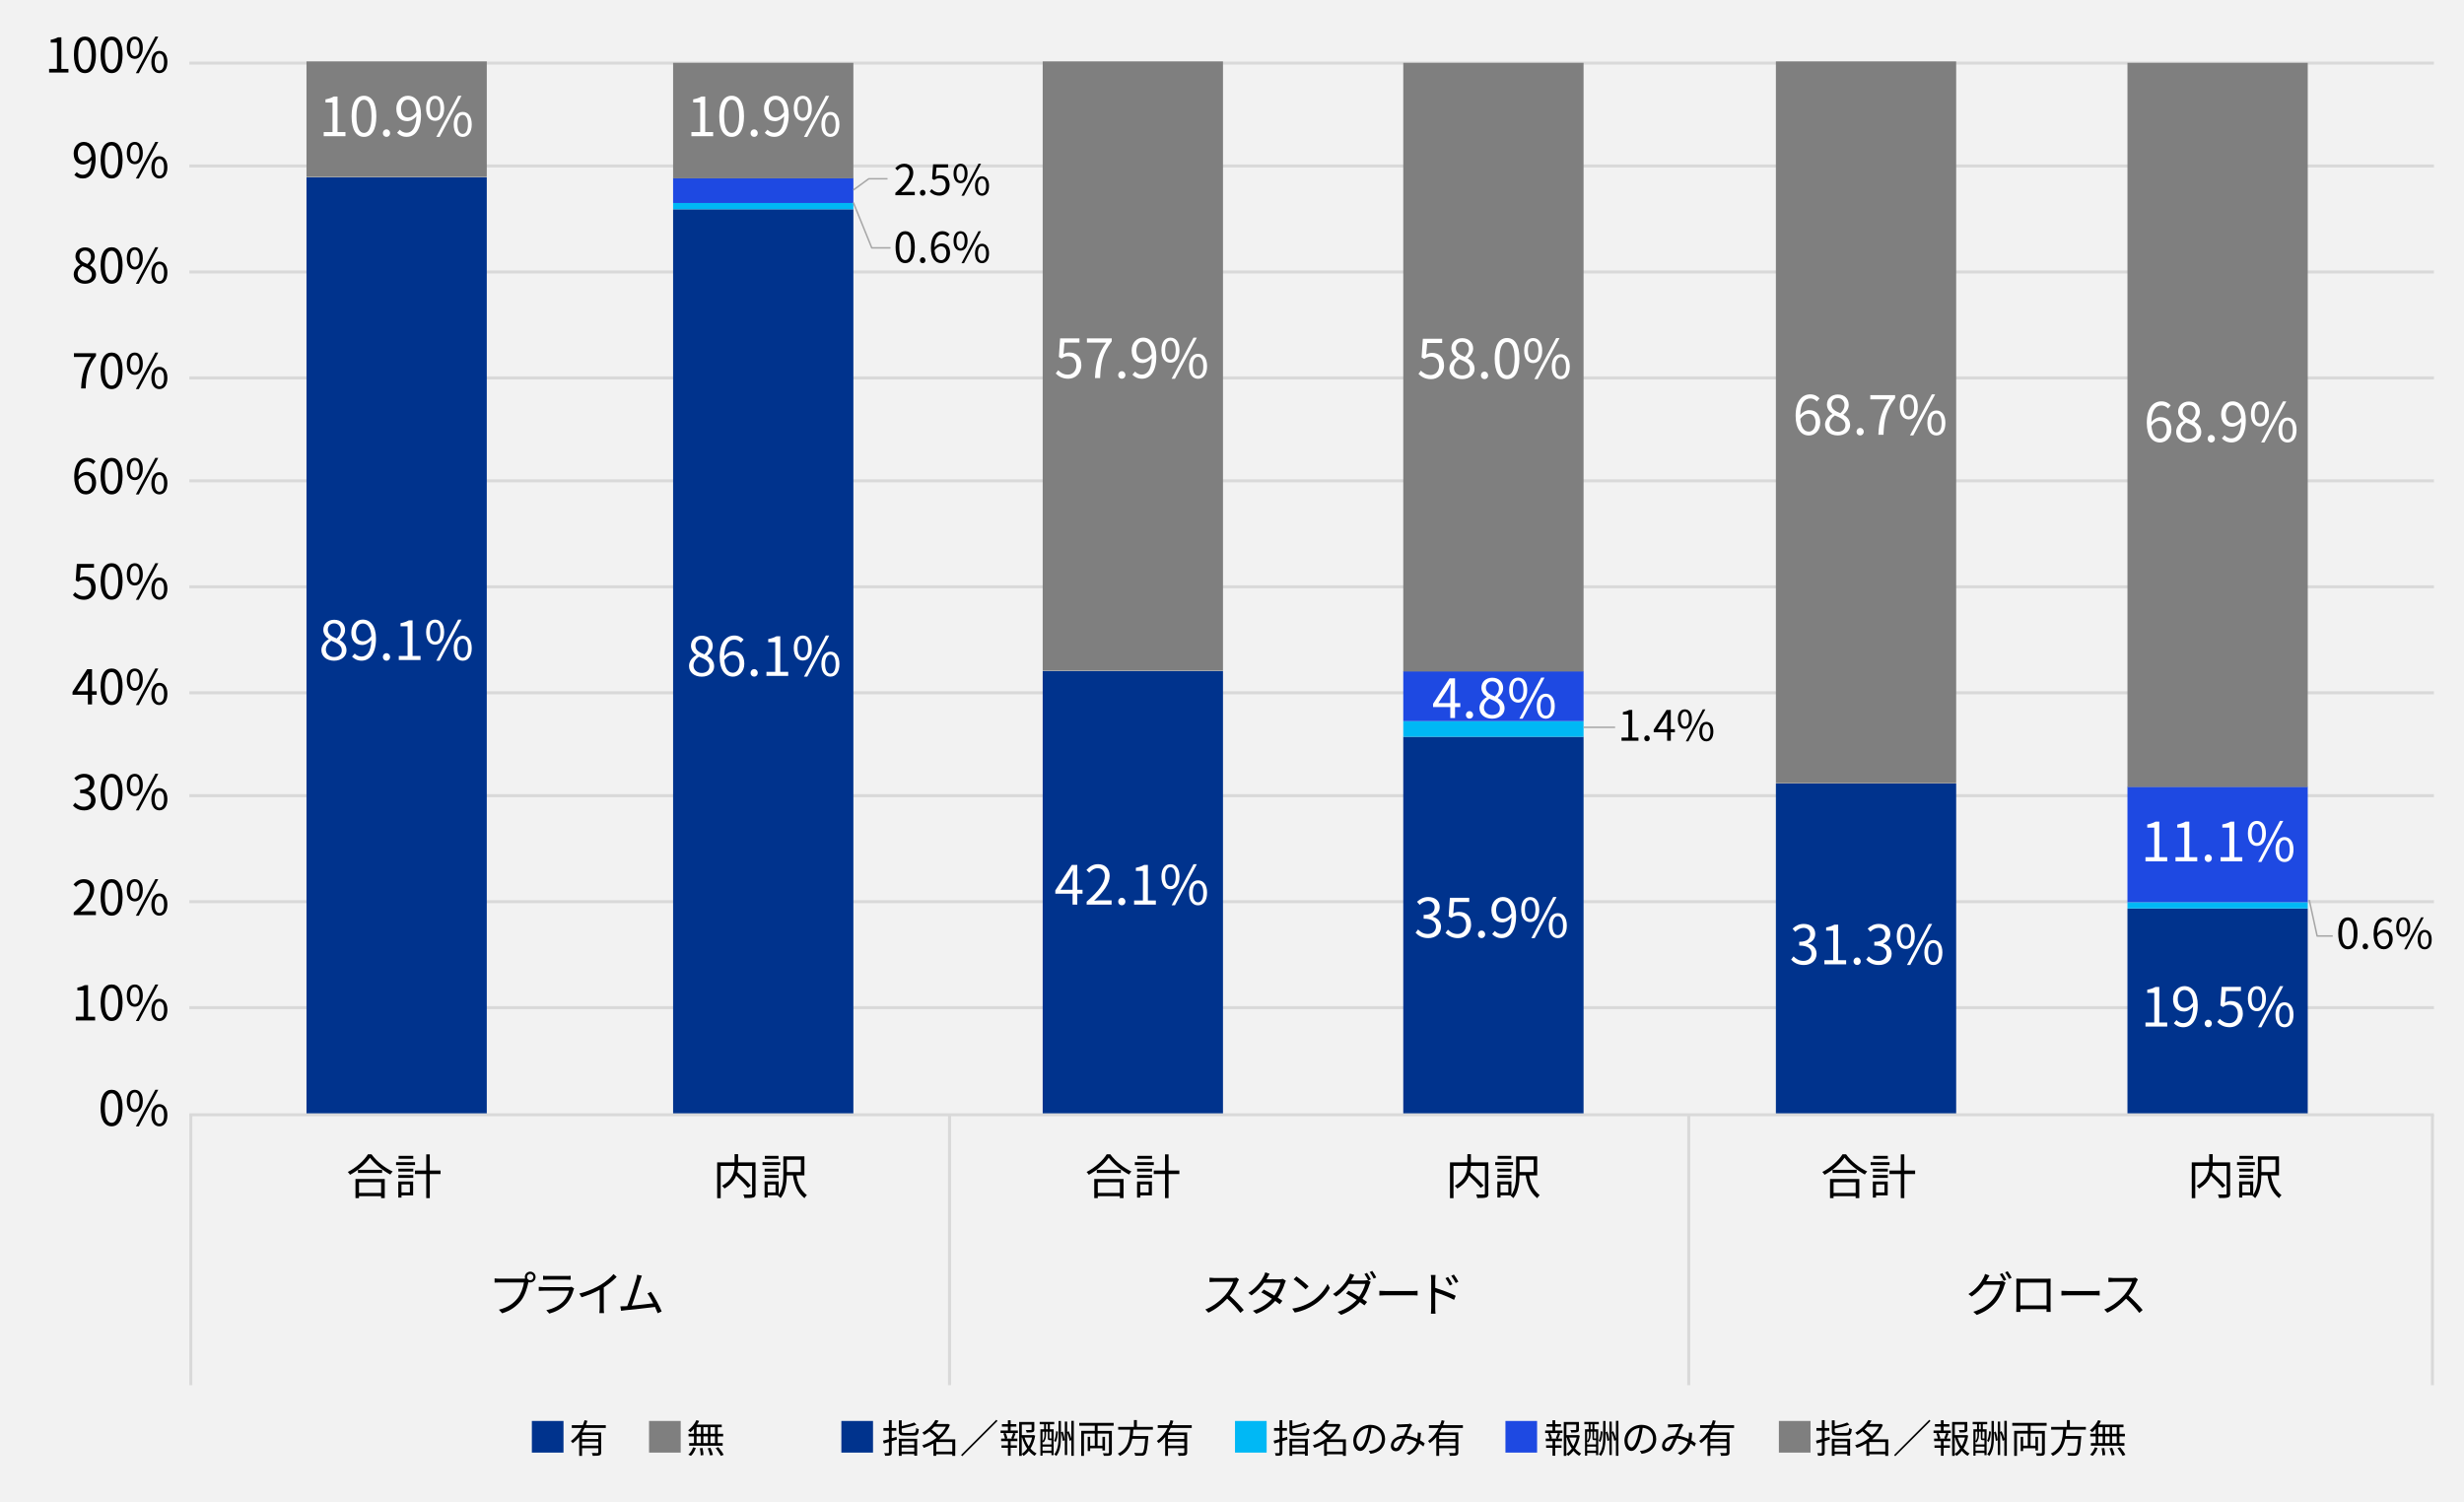 <?xml version="1.0" encoding="UTF-8"?><svg id="_レイヤー_1" xmlns="http://www.w3.org/2000/svg" viewBox="0 0 820 500"><defs><style>.cls-1{fill:#00b8f5;}.cls-1,.cls-2,.cls-3,.cls-4,.cls-5,.cls-6,.cls-7{stroke-width:0px;}.cls-8{stroke:#d9d9d9;}.cls-8,.cls-9{fill:none;stroke-linejoin:round;}.cls-3{fill:#7f7f7f;}.cls-4{fill:#fff;}.cls-5{fill:#1e49e2;}.cls-6{fill:#00338d;}.cls-7{fill:#f2f2f2;}.cls-9{stroke:#a6a6a6;stroke-width:.5px;}</style></defs><rect class="cls-7" width="820" height="500"/><path class="cls-2" d="m194.59,475.22c-.25.51-.51,1.03-.79,1.51h6.27v6.57c0,.58-.13.87-.55,1.03-.43.16-1.16.17-2.26.17-.04-.29-.18-.68-.31-.95.86.04,1.64.03,1.87.03.22-.01.3-.08.3-.27v-1.35h-5.42v2.56h-.95v-6.27c-.62.78-1.35,1.48-2.17,2.05-.12-.2-.42-.56-.61-.74,1.56-1.05,2.74-2.61,3.58-4.33h-3.26v-.91h3.67c.22-.56.42-1.12.57-1.68l.96.23c-.16.48-.31.98-.51,1.44h6.62v.91h-6.99Zm4.52,2.38h-5.42v1.31h5.42v-1.31Zm0,3.51v-1.35h-5.42v1.35h5.42Z"/><path class="cls-2" d="m230.95,475.5c-.38.43-.78.83-1.17,1.16-.18-.18-.56-.51-.79-.64,1.12-.82,2.16-2.08,2.77-3.39l.92.27c-.2.42-.43.83-.69,1.22h8.2v.86h-1.34v2.2h1.82v.86h-1.82v2.22h1.64v.87h-11.14v-.87h1.6v-2.22h-1.81v-.86h1.81v-1.68Zm-1.9,8.63c.68-.53,1.29-1.52,1.61-2.46l.9.22c-.31.97-.9,2-1.6,2.61l-.91-.38Zm2.77-6.96h1.44v-2.2h-1.44v2.2Zm0,3.08h1.44v-2.22h-1.44v2.22Zm1.98,1.65c.16.77.3,1.75.31,2.34l-.92.13c-.01-.6-.12-1.6-.27-2.38l.88-.09Zm1.79-4.73v-2.2h-1.51v2.2h1.51Zm-1.51.86v2.22h1.51v-2.22h-1.51Zm2.35,3.81c.35.74.7,1.74.83,2.35l-.94.2c-.13-.61-.47-1.61-.79-2.38l.9-.17Zm1.51-6.87h-1.52v2.2h1.52v-2.2Zm0,3.06h-1.52v2.22h1.52v-2.22Zm1.12,3.59c.65.78,1.42,1.85,1.77,2.55l-.96.35c-.31-.69-1.05-1.79-1.69-2.6l.88-.3Z"/><path class="cls-2" d="m298.48,479.09l-1.72.53v3.74c0,.55-.13.81-.47.96-.32.16-.84.18-1.72.17-.04-.25-.17-.64-.3-.88.59.01,1.13.01,1.29,0,.18,0,.25-.05.25-.25v-3.46c-.61.18-1.18.35-1.69.51l-.27-.94c.55-.14,1.22-.32,1.96-.53v-2.8h-1.81v-.9h1.81v-2.61h.95v2.61h1.52v.9h-1.52v2.51c.52-.14,1.07-.3,1.6-.47l.12.9Zm5.5-2.22c.71,0,.83-.22.91-1.62.22.17.62.31.88.38-.14,1.69-.44,2.13-1.73,2.13h-3.03c-1.48,0-1.88-.29-1.88-1.4v-3.67h.95v1.94c1.53-.33,3.19-.78,4.16-1.21l.74.71c-1.31.52-3.21.96-4.9,1.29v.94c0,.44.16.52.99.52h2.91Zm-4.85,1.96h6.08v5.62h-.95v-.55h-4.21v.6h-.92v-5.67Zm.92.83v1.29h4.21v-1.29h-4.21Zm4.21,3.45v-1.37h-4.21v1.37h4.21Z"/><path class="cls-2" d="m317.89,484.53h-.97v-.55h-5.33v.52h-.95v-4.11c-1.04.61-2.12,1.11-3.2,1.46-.12-.26-.36-.66-.57-.85,1.65-.48,3.35-1.34,4.82-2.5-.57-.66-1.52-1.5-2.38-2.13-.52.42-1.08.82-1.7,1.18-.13-.22-.46-.57-.68-.74,2.13-1.16,3.61-2.82,4.37-4.23l1.08.22c-.22.36-.47.74-.74,1.12h3.67l.18-.05.64.34c-.77,1.92-2.04,3.52-3.55,4.8h5.32v5.51Zm-6.96-9.72c-.29.33-.58.65-.92.95.87.61,1.86,1.44,2.46,2.09.96-.88,1.78-1.91,2.34-3.04h-3.87Zm5.98,8.29v-3.2h-5.33v3.2h5.33Z"/><path class="cls-2" d="m331.57,472.51l.39.39-11.73,11.73-.39-.39,11.73-11.73Z"/><path class="cls-2" d="m336.34,476.09h2.39v.83h-1.35l.62.17c-.23.6-.49,1.22-.71,1.68h1.29v.85h-2.24v1.4h2.07v.82h-2.07v2.64h-.91v-2.64h-2.13v-.82h2.13v-1.4h-2.26v-.85h1.27c-.08-.47-.3-1.16-.55-1.68l.64-.17h-1.55v-.83h2.44v-1.29h-1.98v-.83h1.98v-1.31h.91v1.31h1.9v.83h-1.9v1.29Zm.2,2.54c.21-.47.49-1.2.64-1.7h-2.53c.29.55.53,1.27.6,1.72l-.46.13h2.25l-.49-.14Zm7.96-.83c-.27,1.56-.79,3.03-1.57,4.28.6.7,1.29,1.27,2.05,1.65-.21.18-.51.53-.66.78-.71-.4-1.35-.97-1.92-1.65-.49.65-1.08,1.22-1.74,1.68-.13-.2-.39-.46-.61-.64v.62h-.88v-11.28h5.04v2.5c0,.48-.09.74-.51.88-.39.13-1.04.14-2.03.14-.04-.26-.17-.6-.3-.84.81.03,1.48.03,1.68.01.21-.01.26-.05.26-.21v-1.6h-3.26v3.5h3.69l.17-.04.6.22Zm-4.46,6.04c.69-.46,1.29-1.05,1.79-1.74-.73-1.07-1.29-2.33-1.68-3.68h-.12v5.42Zm.94-5.42c.33,1.03.79,2.01,1.37,2.87.51-.88.88-1.87,1.12-2.87h-2.48Z"/><path class="cls-2" d="m349.38,475.66h1.26v8.61h-.73v-.73h-2.96v.91h-.71v-8.79h1.22v-1.65h-1.46v-.79h4.84v.79h-1.46v1.65Zm-.01,3.63c-.51,0-.66-.12-.66-.73v-2.09h-.6v1.08c0,.77-.16,1.78-.85,2.51-.06-.08-.19-.21-.31-.29v.94h2.96v-1.42h-.55Zm-2.42-2.82v3.11c.53-.64.62-1.4.62-2.03v-1.08h-.62Zm2.96,6.3v-1.34h-2.96v1.34h2.96Zm-1.81-7.11h.6v-1.65h-.6v1.65Zm1.81.81h-.66v2.08c0,.16.03.18.16.18h.51v-2.26Zm2.16,0c-.08,1.18-.25,2.6-.75,3.46l-.53-.43c.44-.74.62-2.05.68-3.2l.61.17Zm.19-3.56h.81v5.16c0,2.44-.17,4.69-1.53,6.49-.17-.17-.48-.42-.7-.53,1.27-1.62,1.43-3.71,1.43-5.95v-5.16Zm1.42,3.52c.33.91.58,2.09.66,2.87l-.64.27c-.06-.79-.31-1.99-.61-2.9l.58-.25Zm3.68-3.55v11.62h-.83v-5.23l-.55.25c-.12-.73-.47-1.83-.83-2.73v7.45h-.79v-11.14h.79v3.45l.51-.23c.35.75.68,1.69.87,2.44v-5.88h.83Z"/><path class="cls-2" d="m365.28,474.49v1.72h4.73v7.19c0,.56-.13.83-.53.97-.42.16-1.1.16-2.12.14-.05-.23-.2-.62-.33-.86.78.03,1.52.03,1.75.01.22-.01.27-.08.27-.27v-6.28h-3.78v4.02h1.61v-2.96h.86v4.56h-.86v-.75h-4.08v.94h-.82v-4.75h.82v2.96h1.53v-4.02h-3.59v7.41h-.92v-8.32h4.51v-1.72h-5.15v-.94h11.43v.94h-5.34Z"/><path class="cls-2" d="m377.16,475.79c-.04.7-.09,1.42-.19,2.13h5.17s-.01.31-.03.47c-.26,3.71-.52,5.14-1.03,5.66-.3.31-.61.4-1.11.43-.45.03-1.3.01-2.17-.04-.03-.27-.16-.68-.34-.94.92.09,1.85.09,2.17.09.3,0,.48-.01.61-.14.39-.34.64-1.61.86-4.62h-4.29c-.46,2.3-1.5,4.45-4.13,5.72-.14-.25-.44-.6-.69-.79,3.59-1.61,3.96-4.98,4.12-7.97h-3.99v-.92h5.24v-2.26h.98v2.26h5.33v.92h-6.51Z"/><path class="cls-2" d="m389.59,475.22c-.25.51-.51,1.03-.79,1.51h6.27v6.57c0,.58-.13.87-.55,1.03-.43.16-1.16.17-2.26.17-.04-.29-.18-.68-.31-.95.86.04,1.64.03,1.87.03.22-.01.3-.08.3-.27v-1.35h-5.42v2.56h-.95v-6.27c-.62.78-1.35,1.48-2.17,2.05-.12-.2-.42-.56-.61-.74,1.56-1.05,2.74-2.61,3.58-4.33h-3.26v-.91h3.67c.22-.56.42-1.12.57-1.68l.96.23c-.16.48-.31.98-.51,1.44h6.62v.91h-6.99Zm4.52,2.38h-5.42v1.31h5.42v-1.31Zm0,3.51v-1.35h-5.42v1.35h5.42Z"/><path class="cls-2" d="m428.48,479.09l-1.72.53v3.74c0,.55-.13.81-.47.96-.32.16-.84.18-1.72.17-.04-.25-.17-.64-.3-.88.59.01,1.13.01,1.29,0,.18,0,.25-.05.25-.25v-3.46c-.61.18-1.18.35-1.69.51l-.27-.94c.55-.14,1.22-.32,1.96-.53v-2.8h-1.81v-.9h1.81v-2.61h.95v2.61h1.52v.9h-1.52v2.51c.52-.14,1.07-.3,1.6-.47l.12.9Zm5.5-2.22c.71,0,.83-.22.91-1.62.22.17.62.31.88.38-.14,1.69-.44,2.13-1.73,2.13h-3.03c-1.48,0-1.88-.29-1.88-1.4v-3.67h.95v1.94c1.53-.33,3.19-.78,4.16-1.21l.74.71c-1.31.52-3.21.96-4.9,1.29v.94c0,.44.16.52.99.52h2.91Zm-4.85,1.96h6.08v5.62h-.95v-.55h-4.21v.6h-.92v-5.67Zm.92.83v1.29h4.21v-1.29h-4.21Zm4.21,3.45v-1.37h-4.21v1.37h4.21Z"/><path class="cls-2" d="m447.89,484.53h-.97v-.55h-5.33v.52h-.95v-4.11c-1.04.61-2.12,1.11-3.2,1.46-.12-.26-.36-.66-.57-.85,1.65-.48,3.35-1.34,4.82-2.5-.57-.66-1.52-1.5-2.38-2.13-.52.42-1.08.82-1.7,1.18-.13-.22-.46-.57-.68-.74,2.13-1.16,3.61-2.82,4.37-4.23l1.08.22c-.22.36-.47.74-.74,1.12h3.67l.18-.05.64.34c-.77,1.92-2.04,3.52-3.55,4.8h5.32v5.51Zm-6.96-9.72c-.29.33-.58.65-.92.95.87.61,1.86,1.44,2.46,2.09.96-.88,1.78-1.91,2.34-3.04h-3.87Zm5.98,8.29v-3.2h-5.33v3.2h5.33Z"/><path class="cls-2" d="m455.51,482.88c.4-.03.79-.09,1.1-.16,1.65-.37,3.26-1.59,3.26-3.81,0-1.95-1.24-3.55-3.42-3.73-.17,1.2-.42,2.5-.77,3.71-.79,2.64-1.82,4-3.02,4s-2.3-1.33-2.3-3.45c0-2.79,2.5-5.24,5.64-5.24s4.94,2.13,4.94,4.73-1.78,4.51-4.85,4.91l-.6-.98Zm-.85-4.21c.33-1.07.57-2.29.72-3.47-2.47.31-3.98,2.43-3.98,4.16,0,1.62.75,2.34,1.31,2.34s1.29-.86,1.95-3.03Z"/><path class="cls-2" d="m473.68,481.41c-.39-.34-.84-.69-1.34-1.01-.53,1.68-1.52,2.9-3.39,3.84l-.86-.71c2.04-.86,2.95-2.24,3.37-3.64-1.08-.58-2.33-1.04-3.67-1.16-.49,1.13-1.13,2.64-1.62,3.35-.46.65-.96.9-1.62.9-.95,0-1.68-.69-1.68-1.77,0-1.9,1.76-3.35,4.28-3.42.47-1.01.94-2.12,1.34-2.92-.51.04-2.07.1-2.67.14-.29.01-.65.04-.95.09l-.05-1.09c.33.04.7.05.98.05.68,0,2.37-.09,2.91-.13.23-.03.46-.08.62-.14l.66.53c-.13.14-.25.26-.34.43-.36.57-.91,1.88-1.46,3.09,1.29.13,2.47.53,3.5,1.03.05-.33.08-.65.1-.96.03-.35.04-.77.01-1.18l1.07.12c-.05.92-.13,1.74-.27,2.5.61.34,1.13.69,1.55.99l-.47,1.09Zm-6.97-2.7c-1.85.16-2.9,1.26-2.9,2.35,0,.54.36.86.74.86.3,0,.51-.1.78-.46.46-.58.94-1.75,1.38-2.76Z"/><path class="cls-2" d="m479.83,475.22c-.25.51-.51,1.03-.79,1.51h6.27v6.57c0,.58-.13.87-.55,1.03-.43.16-1.16.17-2.26.17-.04-.29-.18-.68-.31-.95.86.04,1.64.03,1.87.03.22-.01.3-.08.3-.27v-1.35h-5.42v2.56h-.95v-6.27c-.62.78-1.35,1.48-2.17,2.05-.12-.2-.42-.56-.61-.74,1.56-1.05,2.74-2.61,3.58-4.33h-3.26v-.91h3.67c.22-.56.42-1.12.57-1.68l.96.23c-.16.48-.31.98-.51,1.44h6.62v.91h-6.99Zm4.52,2.38h-5.42v1.31h5.42v-1.31Zm0,3.51v-1.35h-5.42v1.35h5.42Z"/><path class="cls-2" d="m517.58,476.09h2.39v.83h-1.35l.62.17c-.23.6-.49,1.22-.71,1.68h1.29v.85h-2.24v1.4h2.07v.82h-2.07v2.64h-.91v-2.64h-2.13v-.82h2.13v-1.4h-2.26v-.85h1.27c-.08-.47-.3-1.16-.55-1.68l.64-.17h-1.55v-.83h2.44v-1.29h-1.98v-.83h1.98v-1.31h.91v1.31h1.9v.83h-1.9v1.29Zm.2,2.54c.21-.47.49-1.2.64-1.7h-2.53c.29.55.53,1.27.6,1.72l-.46.13h2.25l-.49-.14Zm7.96-.83c-.27,1.56-.79,3.03-1.57,4.28.6.7,1.29,1.27,2.05,1.65-.21.18-.51.53-.66.78-.71-.4-1.35-.97-1.92-1.65-.49.65-1.08,1.22-1.74,1.68-.13-.2-.39-.46-.61-.64v.62h-.88v-11.28h5.04v2.5c0,.48-.09.74-.51.88-.39.13-1.04.14-2.03.14-.04-.26-.17-.6-.3-.84.81.03,1.48.03,1.68.01.21-.01.26-.05.26-.21v-1.6h-3.26v3.5h3.69l.17-.04.6.22Zm-4.46,6.04c.69-.46,1.29-1.05,1.79-1.74-.73-1.07-1.29-2.33-1.68-3.68h-.12v5.42Zm.94-5.42c.33,1.03.79,2.01,1.37,2.87.51-.88.88-1.87,1.12-2.87h-2.48Z"/><path class="cls-2" d="m530.62,475.66h1.26v8.61h-.73v-.73h-2.96v.91h-.71v-8.79h1.22v-1.65h-1.46v-.79h4.84v.79h-1.46v1.65Zm-.01,3.63c-.51,0-.66-.12-.66-.73v-2.09h-.6v1.08c0,.77-.16,1.78-.85,2.51-.06-.08-.19-.21-.31-.29v.94h2.96v-1.42h-.55Zm-2.42-2.82v3.11c.53-.64.62-1.4.62-2.03v-1.08h-.62Zm2.96,6.3v-1.34h-2.96v1.34h2.96Zm-1.81-7.11h.6v-1.65h-.6v1.65Zm1.81.81h-.66v2.08c0,.16.03.18.16.18h.51v-2.26Zm2.16,0c-.08,1.18-.25,2.6-.75,3.46l-.53-.43c.44-.74.62-2.05.68-3.2l.61.17Zm.19-3.56h.81v5.16c0,2.44-.17,4.69-1.53,6.49-.17-.17-.48-.42-.7-.53,1.27-1.62,1.43-3.71,1.43-5.95v-5.16Zm1.42,3.52c.33.91.58,2.09.66,2.87l-.64.27c-.06-.79-.31-1.99-.61-2.9l.58-.25Zm3.68-3.55v11.62h-.83v-5.23l-.55.25c-.12-.73-.47-1.83-.83-2.73v7.45h-.79v-11.14h.79v3.45l.51-.23c.35.75.68,1.69.87,2.44v-5.88h.83Z"/><path class="cls-2" d="m545.75,482.88c.4-.03.79-.09,1.1-.16,1.65-.37,3.26-1.59,3.26-3.81,0-1.95-1.24-3.55-3.42-3.73-.17,1.2-.42,2.5-.77,3.71-.79,2.64-1.82,4-3.02,4s-2.3-1.33-2.3-3.45c0-2.79,2.5-5.24,5.64-5.24s4.94,2.13,4.94,4.73-1.78,4.51-4.85,4.91l-.6-.98Zm-.85-4.21c.33-1.07.57-2.29.72-3.47-2.47.31-3.98,2.43-3.98,4.16,0,1.62.75,2.34,1.31,2.34s1.29-.86,1.95-3.03Z"/><path class="cls-2" d="m563.93,481.41c-.39-.34-.85-.69-1.34-1.01-.53,1.68-1.52,2.9-3.39,3.84l-.86-.71c2.04-.86,2.95-2.24,3.37-3.64-1.08-.58-2.33-1.04-3.67-1.16-.49,1.13-1.13,2.64-1.62,3.35-.46.65-.96.9-1.62.9-.95,0-1.68-.69-1.68-1.77,0-1.9,1.75-3.35,4.28-3.42.47-1.01.94-2.12,1.34-2.92-.51.04-2.07.1-2.67.14-.29.01-.65.04-.95.09l-.05-1.09c.33.04.7.05.98.05.68,0,2.37-.09,2.91-.13.23-.03.46-.08.62-.14l.66.53c-.13.14-.25.26-.34.43-.36.57-.91,1.88-1.46,3.09,1.29.13,2.47.53,3.5,1.03.05-.33.08-.65.1-.96.03-.35.04-.77.01-1.18l1.07.12c-.05.92-.13,1.74-.27,2.5.61.34,1.13.69,1.55.99l-.47,1.09Zm-6.97-2.7c-1.85.16-2.9,1.26-2.9,2.35,0,.54.36.86.74.86.3,0,.51-.1.78-.46.46-.58.94-1.75,1.38-2.76Z"/><path class="cls-2" d="m570.08,475.22c-.25.51-.51,1.03-.79,1.51h6.27v6.57c0,.58-.13.87-.55,1.03-.43.16-1.16.17-2.26.17-.04-.29-.18-.68-.31-.95.86.04,1.64.03,1.87.03.22-.01.3-.08.3-.27v-1.35h-5.42v2.56h-.95v-6.27c-.62.78-1.35,1.48-2.17,2.05-.12-.2-.42-.56-.61-.74,1.56-1.05,2.74-2.61,3.58-4.33h-3.26v-.91h3.67c.22-.56.42-1.12.57-1.68l.96.23c-.16.48-.31.98-.51,1.44h6.62v.91h-6.99Zm4.52,2.38h-5.42v1.31h5.42v-1.31Zm0,3.51v-1.35h-5.42v1.35h5.42Z"/><path class="cls-2" d="m608.97,479.09l-1.72.53v3.74c0,.55-.13.81-.47.96-.32.16-.84.18-1.72.17-.04-.25-.17-.64-.3-.88.58.01,1.13.01,1.29,0,.18,0,.25-.05.25-.25v-3.46c-.61.18-1.18.35-1.69.51l-.27-.94c.55-.14,1.22-.32,1.96-.53v-2.8h-1.81v-.9h1.81v-2.61h.95v2.61h1.52v.9h-1.52v2.51c.52-.14,1.07-.3,1.6-.47l.12.9Zm5.5-2.22c.71,0,.83-.22.91-1.62.22.17.62.31.88.38-.14,1.69-.44,2.13-1.73,2.13h-3.03c-1.48,0-1.88-.29-1.88-1.4v-3.67h.95v1.94c1.53-.33,3.19-.78,4.16-1.21l.74.71c-1.31.52-3.21.96-4.9,1.29v.94c0,.44.16.52.99.52h2.91Zm-4.85,1.96h6.08v5.62h-.95v-.55h-4.21v.6h-.92v-5.67Zm.92.83v1.29h4.21v-1.29h-4.21Zm4.21,3.45v-1.37h-4.21v1.37h4.21Z"/><path class="cls-2" d="m628.38,484.53h-.98v-.55h-5.33v.52h-.95v-4.11c-1.04.61-2.12,1.11-3.2,1.46-.12-.26-.36-.66-.57-.85,1.65-.48,3.35-1.34,4.82-2.5-.57-.66-1.52-1.5-2.38-2.13-.52.42-1.08.82-1.7,1.18-.13-.22-.46-.57-.68-.74,2.13-1.16,3.61-2.82,4.37-4.23l1.08.22c-.22.36-.47.74-.74,1.12h3.67l.18-.05.64.34c-.77,1.92-2.04,3.52-3.55,4.8h5.32v5.51Zm-6.96-9.72c-.29.33-.58.65-.92.95.87.61,1.86,1.44,2.46,2.09.96-.88,1.78-1.91,2.34-3.04h-3.87Zm5.98,8.29v-3.2h-5.33v3.2h5.33Z"/><path class="cls-2" d="m642.06,472.51l.39.39-11.73,11.73-.39-.39,11.73-11.73Z"/><path class="cls-2" d="m646.83,476.09h2.39v.83h-1.35l.62.17c-.23.6-.49,1.22-.71,1.68h1.29v.85h-2.24v1.4h2.07v.82h-2.07v2.64h-.91v-2.64h-2.13v-.82h2.13v-1.4h-2.26v-.85h1.27c-.08-.47-.3-1.16-.55-1.68l.64-.17h-1.55v-.83h2.44v-1.29h-1.98v-.83h1.98v-1.31h.91v1.31h1.9v.83h-1.9v1.29Zm.2,2.54c.21-.47.49-1.2.64-1.7h-2.54c.29.55.53,1.27.6,1.72l-.46.13h2.25l-.49-.14Zm7.96-.83c-.27,1.56-.79,3.03-1.57,4.28.6.7,1.29,1.27,2.05,1.65-.21.18-.51.53-.66.78-.72-.4-1.35-.97-1.92-1.65-.49.65-1.08,1.22-1.74,1.68-.13-.2-.39-.46-.61-.64v.62h-.88v-11.28h5.04v2.5c0,.48-.09.74-.51.88-.39.13-1.04.14-2.03.14-.04-.26-.17-.6-.3-.84.81.03,1.48.03,1.68.01.21-.01.26-.05.26-.21v-1.6h-3.26v3.5h3.69l.17-.04.6.22Zm-4.46,6.04c.69-.46,1.29-1.05,1.79-1.74-.73-1.07-1.29-2.33-1.68-3.68h-.12v5.42Zm.94-5.42c.32,1.03.79,2.01,1.36,2.87.51-.88.88-1.87,1.12-2.87h-2.48Z"/><path class="cls-2" d="m659.87,475.66h1.26v8.61h-.73v-.73h-2.96v.91h-.71v-8.79h1.22v-1.65h-1.46v-.79h4.84v.79h-1.46v1.65Zm-.01,3.63c-.51,0-.66-.12-.66-.73v-2.09h-.6v1.08c0,.77-.16,1.78-.85,2.51-.06-.08-.19-.21-.31-.29v.94h2.96v-1.42h-.55Zm-2.42-2.82v3.11c.53-.64.62-1.4.62-2.03v-1.08h-.62Zm2.96,6.3v-1.34h-2.96v1.34h2.96Zm-1.81-7.11h.6v-1.65h-.6v1.65Zm1.81.81h-.66v2.08c0,.16.03.18.16.18h.51v-2.26Zm2.16,0c-.08,1.18-.25,2.6-.75,3.46l-.53-.43c.44-.74.62-2.05.68-3.2l.61.17Zm.19-3.56h.81v5.16c0,2.44-.17,4.69-1.53,6.49-.17-.17-.48-.42-.7-.53,1.27-1.62,1.43-3.71,1.43-5.95v-5.16Zm1.42,3.52c.33.91.58,2.09.66,2.87l-.64.27c-.06-.79-.31-1.99-.61-2.9l.58-.25Zm3.68-3.55v11.62h-.83v-5.23l-.55.25c-.12-.73-.47-1.83-.83-2.73v7.45h-.79v-11.14h.79v3.45l.51-.23c.35.75.68,1.69.87,2.44v-5.88h.83Z"/><path class="cls-2" d="m675.77,474.49v1.72h4.73v7.19c0,.56-.13.83-.53.97-.42.16-1.11.16-2.12.14-.05-.23-.2-.62-.33-.86.78.03,1.52.03,1.75.01.22-.01.27-.08.27-.27v-6.28h-3.78v4.02h1.61v-2.96h.86v4.56h-.86v-.75h-4.08v.94h-.82v-4.75h.82v2.96h1.53v-4.02h-3.59v7.41h-.92v-8.32h4.51v-1.72h-5.15v-.94h11.43v.94h-5.34Z"/><path class="cls-2" d="m687.65,475.79c-.04.7-.09,1.42-.2,2.13h5.17s-.01.31-.03.47c-.26,3.71-.52,5.14-1.03,5.66-.3.31-.61.4-1.1.43-.46.03-1.3.01-2.17-.04-.03-.27-.16-.68-.34-.94.92.09,1.85.09,2.17.09.3,0,.48-.01.61-.14.39-.34.64-1.61.86-4.62h-4.29c-.46,2.3-1.5,4.45-4.13,5.72-.14-.25-.44-.6-.69-.79,3.59-1.61,3.96-4.98,4.12-7.97h-3.99v-.92h5.24v-2.26h.98v2.26h5.33v.92h-6.51Z"/><path class="cls-2" d="m697.44,475.5c-.38.43-.78.83-1.17,1.16-.18-.18-.56-.51-.79-.64,1.12-.82,2.16-2.08,2.77-3.39l.92.27c-.2.42-.43.83-.69,1.22h8.2v.86h-1.34v2.2h1.82v.86h-1.82v2.22h1.64v.87h-11.14v-.87h1.6v-2.22h-1.81v-.86h1.81v-1.68Zm-1.9,8.63c.68-.53,1.29-1.52,1.61-2.46l.9.22c-.31.97-.9,2-1.6,2.61l-.91-.38Zm2.77-6.96h1.44v-2.2h-1.44v2.2Zm0,3.08h1.44v-2.22h-1.44v2.22Zm1.98,1.65c.16.77.3,1.75.31,2.34l-.92.13c-.01-.6-.12-1.6-.27-2.38l.88-.09Zm1.79-4.73v-2.2h-1.51v2.2h1.51Zm-1.51.86v2.22h1.51v-2.22h-1.51Zm2.35,3.81c.35.74.7,1.74.83,2.35l-.94.2c-.13-.61-.47-1.61-.79-2.38l.9-.17Zm1.51-6.87h-1.52v2.2h1.52v-2.2Zm0,3.06h-1.52v2.22h1.52v-2.22Zm1.12,3.59c.65.78,1.42,1.85,1.77,2.55l-.96.35c-.31-.69-1.05-1.79-1.69-2.6l.88-.3Z"/><rect class="cls-6" x="177" y="472.9" width="10.53" height="10.53"/><rect class="cls-3" x="216" y="472.9" width="10.53" height="10.53"/><rect class="cls-6" x="280" y="472.9" width="10.53" height="10.53"/><rect class="cls-1" x="411" y="472.9" width="10.53" height="10.53"/><rect class="cls-5" x="501" y="472.9" width="10.53" height="10.53"/><rect class="cls-3" x="592" y="472.9" width="10.53" height="10.53"/><path class="cls-8" d="m63,21h747M63,55.24h747M63,90.51h747M63,125.78h747M63,160.02h747M63,195.29h747M63,230.56h747M63,264.8h747M63,300.07h747M63,335.34h747"/><path class="cls-6" d="m591,371h60v-110.24h-60v110.24Zm-244,0h60v-147.67h-60v147.67Zm-245,0h60V59.02h-60v311.98Z"/><path class="cls-3" d="m102,58.92h60V20.44h-60v38.48Zm245,164.31h60V20.44h-60v202.79Zm244,37.44h60V20.44h-60v240.23Z"/><path class="cls-6" d="m708,370.9h60v-68.56h-60v68.56Zm-241,0h60v-125.7h-60v125.7Zm-243,0h60V69.64h-60v301.27Z"/><path class="cls-1" d="m708,300.26h60v2.08h-60v-2.08Zm-241-60.25h60v5.19h-60v-5.19ZM224,67.56h60v2.08h-60v-2.08Z"/><path class="cls-5" d="m708,261.82h60v38.44h-60v-38.44Zm-241-38.44h60v16.62h-60v-16.62ZM224,59.25h60v8.31h-60v-8.31Z"/><path class="cls-3" d="m224,59.34h60V20.9h-60v38.44Zm243,164.14h60V20.9h-60v202.58Zm241,38.44h60V20.9h-60v241.02Z"/><path class="cls-4" d="m106.95,216.38c0-1.76,1.22-2.99,2.43-3.64v-.09c-.97-.67-1.78-1.66-1.78-3.04,0-2.02,1.55-3.35,3.62-3.35,2.25,0,3.62,1.44,3.62,3.47,0,1.39-.97,2.57-1.76,3.19v.09c1.15.67,2.23,1.66,2.23,3.46,0,1.93-1.66,3.42-4.14,3.42s-4.21-1.48-4.21-3.51Zm6.79.05c0-1.76-1.62-2.43-3.49-3.19-1.06.68-1.8,1.73-1.8,2.99,0,1.4,1.17,2.43,2.75,2.43s2.54-.92,2.54-2.23Zm-.31-6.61c0-1.3-.83-2.36-2.25-2.36-1.21,0-2.09.86-2.09,2.14,0,1.58,1.42,2.27,2.97,2.88.9-.79,1.37-1.69,1.37-2.67Z"/><path class="cls-4" d="m118.07,217.51c.56.63,1.37,1.01,2.21,1.01,1.71,0,3.19-1.4,3.31-5.51-.79.99-1.93,1.64-3.04,1.64-2.2,0-3.64-1.42-3.64-4.16,0-2.56,1.73-4.29,3.78-4.29,2.54,0,4.43,2.09,4.43,6.28,0,5.35-2.3,7.4-4.79,7.4-1.42,0-2.43-.58-3.17-1.35l.9-1.03Zm5.51-5.85c-.18-2.72-1.19-4.16-2.88-4.16-1.26,0-2.23,1.19-2.23,2.99s.79,2.94,2.36,2.94c.88,0,1.87-.5,2.75-1.76Z"/><path class="cls-4" d="m127.43,218.65c0-.74.54-1.28,1.19-1.28s1.19.54,1.19,1.28-.54,1.24-1.19,1.24-1.19-.5-1.19-1.24Z"/><path class="cls-4" d="m132.7,218.29h2.94v-9.85h-2.34v-1.04c1.17-.22,2.02-.52,2.74-.94h1.26v11.83h2.65v1.37h-7.24v-1.37Z"/><path class="cls-4" d="m141.81,210.35c0-2.65,1.19-4.14,2.99-4.14s3.01,1.49,3.01,4.14-1.19,4.2-3.01,4.2-2.99-1.53-2.99-4.2Zm4.75,0c0-2.11-.72-3.13-1.76-3.13s-1.75,1.03-1.75,3.13.72,3.17,1.75,3.17,1.76-1.06,1.76-3.17Zm5.91-4.14h1.12l-7.29,13.68h-1.1l7.27-13.68Zm-1.48,9.51c0-2.65,1.21-4.14,3.01-4.14s2.99,1.49,2.99,4.14-1.19,4.18-2.99,4.18-3.01-1.51-3.01-4.18Zm4.75,0c0-2.11-.72-3.13-1.75-3.13s-1.76,1.03-1.76,3.13.72,3.17,1.76,3.17,1.75-1.06,1.75-3.17Z"/><path class="cls-4" d="m360.26,297.42h-1.75v3.64h-1.57v-3.64h-5.74v-1.08l5.49-8.48h1.82v8.25h1.75v1.31Zm-3.31-1.31v-4.05c0-.65.07-1.71.11-2.39h-.07c-.32.65-.68,1.3-1.06,1.94l-3.01,4.5h4.03Z"/><path class="cls-4" d="m361.63,300.08c4.14-3.62,6.05-6.25,6.05-8.52,0-1.51-.79-2.61-2.43-2.61-1.08,0-2.02.67-2.74,1.53l-.95-.94c1.08-1.17,2.21-1.94,3.89-1.94,2.36,0,3.83,1.55,3.83,3.91,0,2.63-2.07,5.31-5.17,8.25.68-.05,1.49-.13,2.16-.13h3.66v1.42h-8.3v-.97Z"/><path class="cls-4" d="m372.14,300.05c0-.74.54-1.28,1.19-1.28s1.19.54,1.19,1.28-.54,1.24-1.19,1.24-1.19-.5-1.19-1.24Z"/><path class="cls-4" d="m377.41,299.69h2.94v-9.85h-2.34v-1.04c1.17-.22,2.02-.52,2.74-.94h1.26v11.83h2.65v1.37h-7.24v-1.37Z"/><path class="cls-4" d="m386.52,291.75c0-2.65,1.19-4.14,2.99-4.14s3.01,1.49,3.01,4.14-1.19,4.2-3.01,4.2-2.99-1.53-2.99-4.2Zm4.75,0c0-2.11-.72-3.13-1.76-3.13s-1.75,1.03-1.75,3.13.72,3.17,1.75,3.17,1.76-1.06,1.76-3.17Zm5.91-4.14h1.12l-7.29,13.68h-1.1l7.27-13.68Zm-1.48,9.51c0-2.65,1.21-4.14,3.01-4.14s2.99,1.49,2.99,4.14-1.19,4.18-2.99,4.18-3.01-1.51-3.01-4.18Zm4.75,0c0-2.11-.72-3.13-1.75-3.13s-1.76,1.03-1.76,3.13.72,3.17,1.76,3.17,1.75-1.06,1.75-3.17Z"/><path class="cls-4" d="m596.07,319.36l.83-1.08c.77.81,1.78,1.51,3.28,1.51s2.68-.94,2.68-2.45-1.06-2.65-4.1-2.65v-1.26c2.72,0,3.65-1.1,3.65-2.52,0-1.28-.86-2.09-2.23-2.12-1.06.04-2,.58-2.74,1.31l-.88-1.04c.99-.92,2.16-1.58,3.69-1.58,2.21,0,3.84,1.19,3.84,3.31,0,1.6-.95,2.66-2.36,3.19v.07c1.57.36,2.81,1.55,2.81,3.35,0,2.36-1.89,3.76-4.23,3.76-2.07,0-3.37-.86-4.23-1.8Z"/><path class="cls-4" d="m607.13,319.56h2.94v-9.85h-2.34v-1.04c1.17-.22,2.02-.52,2.74-.94h1.26v11.83h2.65v1.37h-7.24v-1.37Z"/><path class="cls-4" d="m616.85,319.92c0-.74.54-1.28,1.19-1.28s1.19.54,1.19,1.28-.54,1.24-1.19,1.24-1.19-.5-1.19-1.24Z"/><path class="cls-4" d="m621.06,319.36l.83-1.08c.77.81,1.78,1.51,3.28,1.51s2.68-.94,2.68-2.45-1.06-2.65-4.1-2.65v-1.26c2.72,0,3.65-1.1,3.65-2.52,0-1.28-.86-2.09-2.23-2.12-1.06.04-2,.58-2.74,1.31l-.88-1.04c.99-.92,2.16-1.58,3.69-1.58,2.21,0,3.84,1.19,3.84,3.31,0,1.6-.95,2.66-2.36,3.19v.07c1.57.36,2.81,1.55,2.81,3.35,0,2.36-1.89,3.76-4.23,3.76-2.07,0-3.37-.86-4.23-1.8Z"/><path class="cls-4" d="m631.23,311.62c0-2.65,1.19-4.14,2.99-4.14s3.01,1.49,3.01,4.14-1.19,4.2-3.01,4.2-2.99-1.53-2.99-4.2Zm4.75,0c0-2.11-.72-3.13-1.76-3.13s-1.75,1.03-1.75,3.13.72,3.17,1.75,3.17,1.76-1.06,1.76-3.17Zm5.91-4.14h1.12l-7.29,13.68h-1.1l7.27-13.68Zm-1.48,9.51c0-2.65,1.21-4.14,3.01-4.14s2.99,1.49,2.99,4.14-1.19,4.18-2.99,4.18-3.01-1.51-3.01-4.18Zm4.75,0c0-2.11-.72-3.13-1.75-3.13s-1.76,1.03-1.76,3.13.72,3.17,1.76,3.17,1.75-1.06,1.75-3.17Z"/><path class="cls-4" d="m107.72,43.96h2.94v-9.85h-2.34v-1.04c1.17-.22,2.02-.52,2.74-.94h1.26v11.83h2.65v1.37h-7.24v-1.37Z"/><path class="cls-4" d="m117.01,38.68c0-4.59,1.6-6.81,4.12-6.81s4.11,2.23,4.11,6.81-1.6,6.88-4.11,6.88-4.12-2.29-4.12-6.88Zm6.63,0c0-3.85-1.01-5.47-2.5-5.47s-2.52,1.62-2.52,5.47,1.01,5.56,2.52,5.56,2.5-1.67,2.5-5.56Z"/><path class="cls-4" d="m127.43,44.32c0-.74.54-1.28,1.19-1.28s1.19.54,1.19,1.28-.54,1.24-1.19,1.24-1.19-.5-1.19-1.24Z"/><path class="cls-4" d="m133.06,43.18c.56.63,1.37,1.01,2.21,1.01,1.71,0,3.19-1.4,3.31-5.51-.79.99-1.93,1.64-3.04,1.64-2.2,0-3.64-1.42-3.64-4.16,0-2.56,1.73-4.29,3.78-4.29,2.54,0,4.43,2.09,4.43,6.28,0,5.35-2.3,7.4-4.79,7.4-1.42,0-2.43-.58-3.17-1.35l.9-1.03Zm5.51-5.85c-.18-2.72-1.19-4.16-2.88-4.16-1.26,0-2.23,1.19-2.23,2.99s.79,2.94,2.36,2.94c.88,0,1.87-.5,2.75-1.76Z"/><path class="cls-4" d="m141.81,36.02c0-2.65,1.19-4.14,2.99-4.14s3.01,1.5,3.01,4.14-1.19,4.2-3.01,4.2-2.99-1.53-2.99-4.2Zm4.75,0c0-2.11-.72-3.13-1.76-3.13s-1.75,1.03-1.75,3.13.72,3.17,1.75,3.17,1.76-1.06,1.76-3.17Zm5.91-4.14h1.12l-7.29,13.68h-1.1l7.27-13.68Zm-1.48,9.51c0-2.65,1.21-4.14,3.01-4.14s2.99,1.49,2.99,4.14-1.19,4.18-2.99,4.18-3.01-1.51-3.01-4.18Zm4.75,0c0-2.11-.72-3.13-1.75-3.13s-1.76,1.03-1.76,3.13.72,3.17,1.76,3.17,1.75-1.06,1.75-3.17Z"/><path class="cls-4" d="m351.35,124.3l.81-1.08c.76.76,1.71,1.46,3.24,1.46s2.81-1.19,2.81-3.11-1.08-3.01-2.74-3.01c-.88,0-1.44.27-2.2.77l-.88-.54.41-6.18h6.43v1.4h-4.99l-.32,3.82c.58-.32,1.17-.52,1.96-.52,2.2,0,3.98,1.3,3.98,4.19s-2.09,4.54-4.32,4.54c-2.05,0-3.31-.86-4.19-1.75Z"/><path class="cls-4" d="m368.11,114.02h-6.39v-1.4h8.26v.99c-3.1,3.98-3.67,7.04-3.87,12.21h-1.71c.22-5.01,1.13-8.19,3.71-11.79Z"/><path class="cls-4" d="m372.14,124.81c0-.74.54-1.28,1.19-1.28s1.19.54,1.19,1.28-.54,1.24-1.19,1.24-1.19-.5-1.19-1.24Z"/><path class="cls-4" d="m377.77,123.67c.56.63,1.37,1.01,2.21,1.01,1.71,0,3.19-1.4,3.31-5.51-.79.99-1.93,1.64-3.04,1.64-2.2,0-3.64-1.42-3.64-4.16,0-2.56,1.73-4.29,3.78-4.29,2.54,0,4.43,2.09,4.43,6.28,0,5.35-2.3,7.4-4.79,7.4-1.42,0-2.43-.58-3.17-1.35l.9-1.03Zm5.51-5.85c-.18-2.72-1.19-4.16-2.88-4.16-1.26,0-2.23,1.19-2.23,2.99s.79,2.94,2.36,2.94c.88,0,1.87-.5,2.75-1.76Z"/><path class="cls-4" d="m386.52,116.51c0-2.65,1.19-4.14,2.99-4.14s3.01,1.5,3.01,4.14-1.19,4.2-3.01,4.2-2.99-1.53-2.99-4.2Zm4.75,0c0-2.11-.72-3.13-1.76-3.13s-1.75,1.03-1.75,3.13.72,3.17,1.75,3.17,1.76-1.06,1.76-3.17Zm5.91-4.14h1.12l-7.29,13.68h-1.1l7.27-13.68Zm-1.48,9.51c0-2.65,1.21-4.14,3.01-4.14s2.99,1.49,2.99,4.14-1.19,4.18-2.99,4.18-3.01-1.51-3.01-4.18Zm4.75,0c0-2.11-.72-3.13-1.75-3.13s-1.76,1.03-1.76,3.13.72,3.17,1.76,3.17,1.75-1.06,1.75-3.17Z"/><path class="cls-4" d="m604.62,133.62c-.52-.63-1.31-1.01-2.12-1.01-1.8,0-3.33,1.39-3.4,5.49.81-.99,1.96-1.6,3.01-1.6,2.23,0,3.65,1.39,3.65,4.14,0,2.56-1.73,4.29-3.78,4.29-2.54,0-4.41-2.18-4.41-6.54,0-5.17,2.32-7.15,4.88-7.15,1.37,0,2.36.58,3.08,1.35l-.9,1.03Zm-.41,7.02c0-1.78-.77-2.92-2.38-2.92-.83,0-1.84.47-2.7,1.69.2,2.74,1.19,4.23,2.84,4.23,1.26,0,2.23-1.21,2.23-3.01Z"/><path class="cls-4" d="m607.35,141.41c0-1.76,1.22-2.99,2.43-3.64v-.09c-.97-.67-1.78-1.66-1.78-3.04,0-2.02,1.55-3.35,3.62-3.35,2.25,0,3.62,1.44,3.62,3.47,0,1.39-.97,2.57-1.76,3.19v.09c1.15.67,2.23,1.66,2.23,3.46,0,1.93-1.66,3.42-4.14,3.42s-4.21-1.48-4.21-3.51Zm6.79.05c0-1.76-1.62-2.43-3.49-3.19-1.06.68-1.8,1.73-1.8,2.99,0,1.4,1.17,2.43,2.75,2.43s2.54-.92,2.54-2.23Zm-.31-6.61c0-1.3-.83-2.36-2.25-2.36-1.21,0-2.09.86-2.09,2.14,0,1.58,1.42,2.27,2.97,2.88.9-.79,1.37-1.69,1.37-2.67Z"/><path class="cls-4" d="m617.85,143.68c0-.74.54-1.28,1.19-1.28s1.19.54,1.19,1.28-.54,1.24-1.19,1.24-1.19-.5-1.19-1.24Z"/><path class="cls-4" d="m628.81,132.9h-6.39v-1.4h8.26v.99c-3.1,3.98-3.67,7.04-3.87,12.21h-1.71c.22-5.01,1.13-8.19,3.71-11.79Z"/><path class="cls-4" d="m632.23,135.38c0-2.65,1.19-4.14,2.99-4.14s3.01,1.49,3.01,4.14-1.19,4.2-3.01,4.2-2.99-1.53-2.99-4.2Zm4.75,0c0-2.11-.72-3.13-1.76-3.13s-1.75,1.03-1.75,3.13.72,3.17,1.75,3.17,1.76-1.06,1.76-3.17Zm5.91-4.14h1.12l-7.29,13.68h-1.1l7.27-13.68Zm-1.48,9.51c0-2.65,1.21-4.14,3.01-4.14s2.99,1.49,2.99,4.14-1.19,4.18-2.99,4.18-3.01-1.51-3.01-4.18Zm4.75,0c0-2.11-.72-3.13-1.75-3.13s-1.76,1.03-1.76,3.13.72,3.17,1.76,3.17,1.75-1.06,1.75-3.17Z"/><path class="cls-4" d="m229.3,221.68c0-1.76,1.22-2.99,2.43-3.64v-.09c-.97-.67-1.78-1.66-1.78-3.04,0-2.02,1.55-3.35,3.62-3.35,2.25,0,3.62,1.44,3.62,3.48,0,1.39-.97,2.58-1.76,3.19v.09c1.15.67,2.23,1.66,2.23,3.46,0,1.93-1.66,3.42-4.14,3.42s-4.21-1.48-4.21-3.51Zm6.79.05c0-1.76-1.62-2.43-3.49-3.19-1.06.68-1.8,1.73-1.8,2.99,0,1.4,1.17,2.43,2.75,2.43s2.54-.92,2.54-2.23Zm-.31-6.61c0-1.3-.83-2.36-2.25-2.36-1.21,0-2.09.86-2.09,2.14,0,1.58,1.42,2.27,2.97,2.88.9-.79,1.37-1.69,1.37-2.67Z"/><path class="cls-4" d="m246.55,213.88c-.52-.63-1.31-1.01-2.12-1.01-1.8,0-3.33,1.39-3.4,5.49.81-.99,1.96-1.6,3.01-1.6,2.23,0,3.66,1.39,3.66,4.14,0,2.56-1.73,4.29-3.78,4.29-2.54,0-4.41-2.18-4.41-6.54,0-5.17,2.32-7.15,4.88-7.15,1.37,0,2.36.58,3.08,1.35l-.9,1.03Zm-.41,7.02c0-1.78-.77-2.92-2.38-2.92-.83,0-1.84.47-2.7,1.69.2,2.74,1.19,4.23,2.84,4.23,1.26,0,2.23-1.21,2.23-3.01Z"/><path class="cls-4" d="m249.79,223.95c0-.74.54-1.28,1.19-1.28s1.19.54,1.19,1.28-.54,1.24-1.19,1.24-1.19-.5-1.19-1.24Z"/><path class="cls-4" d="m255.06,223.58h2.94v-9.85h-2.34v-1.04c1.17-.22,2.02-.52,2.74-.94h1.26v11.83h2.65v1.37h-7.24v-1.37Z"/><path class="cls-4" d="m264.17,215.64c0-2.65,1.19-4.14,2.99-4.14s3.01,1.5,3.01,4.14-1.19,4.2-3.01,4.2-2.99-1.53-2.99-4.2Zm4.75,0c0-2.11-.72-3.13-1.76-3.13s-1.75,1.03-1.75,3.13.72,3.17,1.75,3.17,1.76-1.06,1.76-3.17Zm5.91-4.14h1.12l-7.29,13.68h-1.1l7.27-13.68Zm-1.48,9.51c0-2.65,1.21-4.14,3.01-4.14s2.99,1.49,2.99,4.14-1.19,4.18-2.99,4.18-3.01-1.51-3.01-4.18Zm4.75,0c0-2.11-.72-3.13-1.75-3.13s-1.76,1.03-1.76,3.13.72,3.17,1.76,3.17,1.75-1.06,1.75-3.17Z"/><path class="cls-4" d="m471.09,310.41l.83-1.08c.77.81,1.78,1.51,3.28,1.51s2.68-.94,2.68-2.45-1.06-2.65-4.1-2.65v-1.26c2.72,0,3.65-1.1,3.65-2.52,0-1.28-.86-2.09-2.23-2.12-1.06.04-2,.58-2.74,1.31l-.88-1.04c.99-.92,2.16-1.58,3.69-1.58,2.21,0,3.84,1.19,3.84,3.31,0,1.6-.95,2.66-2.36,3.19v.07c1.57.36,2.81,1.55,2.81,3.35,0,2.36-1.89,3.76-4.23,3.76-2.07,0-3.37-.86-4.23-1.8Z"/><path class="cls-4" d="m481.06,310.47l.81-1.08c.76.76,1.71,1.46,3.24,1.46s2.81-1.19,2.81-3.11-1.08-3.01-2.74-3.01c-.88,0-1.44.27-2.2.77l-.88-.54.41-6.18h6.43v1.4h-4.99l-.32,3.82c.58-.32,1.17-.52,1.96-.52,2.2,0,3.98,1.3,3.98,4.2s-2.09,4.54-4.32,4.54c-2.05,0-3.31-.86-4.19-1.75Z"/><path class="cls-4" d="m491.86,310.97c0-.74.54-1.28,1.19-1.28s1.19.54,1.19,1.28-.54,1.24-1.19,1.24-1.19-.5-1.19-1.24Z"/><path class="cls-4" d="m497.49,309.84c.56.63,1.37,1.01,2.21,1.01,1.71,0,3.19-1.4,3.31-5.51-.79.99-1.93,1.64-3.04,1.64-2.2,0-3.64-1.42-3.64-4.16,0-2.56,1.73-4.29,3.78-4.29,2.54,0,4.43,2.09,4.43,6.28,0,5.35-2.3,7.4-4.79,7.4-1.42,0-2.43-.58-3.17-1.35l.9-1.03Zm5.51-5.85c-.18-2.72-1.19-4.16-2.88-4.16-1.26,0-2.23,1.19-2.23,2.99s.79,2.94,2.36,2.94c.88,0,1.87-.5,2.75-1.76Z"/><path class="cls-4" d="m506.24,302.67c0-2.65,1.19-4.14,2.99-4.14s3.01,1.49,3.01,4.14-1.19,4.2-3.01,4.2-2.99-1.53-2.99-4.2Zm4.75,0c0-2.11-.72-3.13-1.76-3.13s-1.75,1.03-1.75,3.13.72,3.17,1.75,3.17,1.76-1.06,1.76-3.17Zm5.91-4.14h1.12l-7.29,13.68h-1.1l7.27-13.68Zm-1.48,9.51c0-2.65,1.21-4.14,3.01-4.14s2.99,1.49,2.99,4.14-1.19,4.18-2.99,4.18-3.01-1.51-3.01-4.18Zm4.75,0c0-2.11-.72-3.13-1.75-3.13s-1.76,1.03-1.76,3.13.72,3.17,1.76,3.17,1.75-1.06,1.75-3.17Z"/><path class="cls-4" d="m713.99,340.28h2.94v-9.85h-2.34v-1.04c1.17-.22,2.02-.52,2.74-.94h1.26v11.83h2.65v1.37h-7.24v-1.37Z"/><path class="cls-4" d="m724.34,339.5c.56.63,1.37,1.01,2.21,1.01,1.71,0,3.19-1.4,3.31-5.51-.79.99-1.93,1.64-3.04,1.64-2.2,0-3.64-1.42-3.64-4.16,0-2.56,1.73-4.29,3.78-4.29,2.54,0,4.43,2.09,4.43,6.28,0,5.35-2.3,7.4-4.79,7.4-1.42,0-2.43-.58-3.17-1.35l.9-1.03Zm5.51-5.85c-.18-2.72-1.19-4.16-2.88-4.16-1.26,0-2.23,1.19-2.23,2.99s.79,2.94,2.36,2.94c.88,0,1.87-.5,2.75-1.76Z"/><path class="cls-4" d="m733.7,340.64c0-.74.54-1.28,1.19-1.28s1.19.54,1.19,1.28-.54,1.24-1.19,1.24-1.19-.5-1.19-1.24Z"/><path class="cls-4" d="m737.89,340.13l.81-1.08c.76.76,1.71,1.46,3.24,1.46s2.81-1.19,2.81-3.11-1.08-3.01-2.74-3.01c-.88,0-1.44.27-2.2.77l-.88-.54.41-6.18h6.43v1.4h-4.99l-.32,3.82c.58-.32,1.17-.52,1.96-.52,2.2,0,3.98,1.3,3.98,4.19s-2.09,4.54-4.32,4.54c-2.05,0-3.31-.86-4.19-1.75Z"/><path class="cls-4" d="m748.08,332.34c0-2.65,1.19-4.14,2.99-4.14s3.01,1.5,3.01,4.14-1.19,4.2-3.01,4.2-2.99-1.53-2.99-4.2Zm4.75,0c0-2.11-.72-3.13-1.76-3.13s-1.75,1.03-1.75,3.13.72,3.17,1.75,3.17,1.76-1.06,1.76-3.17Zm5.91-4.14h1.12l-7.29,13.68h-1.1l7.27-13.68Zm-1.48,9.51c0-2.65,1.21-4.14,3.01-4.14s2.99,1.49,2.99,4.14-1.19,4.18-2.99,4.18-3.01-1.51-3.01-4.18Zm4.75,0c0-2.11-.72-3.13-1.75-3.13s-1.76,1.03-1.76,3.13.72,3.17,1.76,3.17,1.75-1.06,1.75-3.17Z"/><path class="cls-4" d="m713.99,285.28h2.94v-9.85h-2.34v-1.04c1.17-.22,2.02-.52,2.74-.94h1.26v11.83h2.65v1.37h-7.24v-1.37Z"/><path class="cls-4" d="m723.98,285.28h2.94v-9.85h-2.34v-1.04c1.17-.22,2.02-.52,2.74-.94h1.26v11.83h2.65v1.37h-7.24v-1.37Z"/><path class="cls-4" d="m733.7,285.64c0-.74.54-1.28,1.19-1.28s1.19.54,1.19,1.28-.54,1.24-1.19,1.24-1.19-.5-1.19-1.24Z"/><path class="cls-4" d="m738.97,285.28h2.94v-9.85h-2.34v-1.04c1.17-.22,2.02-.52,2.74-.94h1.26v11.83h2.65v1.37h-7.24v-1.37Z"/><path class="cls-4" d="m748.08,277.34c0-2.65,1.19-4.14,2.99-4.14s3.01,1.5,3.01,4.14-1.19,4.2-3.01,4.2-2.99-1.53-2.99-4.2Zm4.75,0c0-2.11-.72-3.13-1.76-3.13s-1.75,1.03-1.75,3.13.72,3.17,1.75,3.17,1.76-1.06,1.76-3.17Zm5.91-4.14h1.12l-7.29,13.68h-1.1l7.27-13.68Zm-1.48,9.51c0-2.65,1.21-4.14,3.01-4.14s2.99,1.49,2.99,4.14-1.19,4.18-2.99,4.18-3.01-1.51-3.01-4.18Zm4.75,0c0-2.11-.72-3.13-1.75-3.13s-1.76,1.03-1.76,3.13.72,3.17,1.76,3.17,1.75-1.06,1.75-3.17Z"/><polyline class="cls-9" points="284 67.42 290.12 82.5 296.36 82.5"/><line class="cls-9" x1="527.01" y1="242.06" x2="537.5" y2="242.06"/><polyline class="cls-9" points="768.5 299.5 771.12 311.5 776.32 311.5"/><path class="cls-2" d="m298.04,82.23c0-3.57,1.25-5.29,3.21-5.29s3.19,1.74,3.19,5.29-1.25,5.35-3.19,5.35-3.21-1.78-3.21-5.35Zm5.15,0c0-3-.78-4.26-1.95-4.26s-1.96,1.26-1.96,4.26.78,4.33,1.96,4.33,1.95-1.3,1.95-4.33Z"/><path class="cls-2" d="m306.14,86.62c0-.57.42-1,.92-1s.92.42.92,1-.42.97-.92.97-.92-.39-.92-.97Z"/><path class="cls-2" d="m315.29,78.79c-.41-.49-1.02-.79-1.65-.79-1.4,0-2.59,1.08-2.65,4.27.63-.77,1.53-1.25,2.34-1.25,1.74,0,2.84,1.08,2.84,3.22,0,1.99-1.34,3.33-2.94,3.33-1.98,0-3.43-1.69-3.43-5.08,0-4.02,1.81-5.56,3.8-5.56,1.06,0,1.83.45,2.4,1.05l-.7.8Zm-.32,5.46c0-1.39-.6-2.27-1.85-2.27-.64,0-1.43.36-2.1,1.32.15,2.13.92,3.29,2.21,3.29.98,0,1.74-.94,1.74-2.34Z"/><path class="cls-2" d="m317.33,80.16c0-2.06.92-3.22,2.33-3.22s2.34,1.16,2.34,3.22-.92,3.26-2.34,3.26-2.33-1.19-2.33-3.26Zm3.7,0c0-1.64-.56-2.44-1.37-2.44s-1.36.8-1.36,2.44.56,2.47,1.36,2.47,1.37-.83,1.37-2.47Zm4.59-3.22h.87l-5.67,10.65h-.85l5.66-10.65Zm-1.15,7.4c0-2.06.94-3.22,2.34-3.22s2.33,1.16,2.33,3.22-.92,3.25-2.33,3.25-2.34-1.18-2.34-3.25Zm3.7,0c0-1.64-.56-2.44-1.36-2.44s-1.37.8-1.37,2.44.56,2.46,1.37,2.46,1.36-.83,1.36-2.46Z"/><path class="cls-2" d="m539.63,245.46h2.28v-7.66h-1.82v-.81c.91-.17,1.57-.41,2.13-.73h.98v9.2h2.06v1.06h-5.63v-1.06Z"/><path class="cls-2" d="m547.19,245.74c0-.57.42-1,.92-1s.92.42.92,1-.42.97-.92.97-.92-.39-.92-.97Z"/><path class="cls-2" d="m557.39,243.7h-1.36v2.83h-1.22v-2.83h-4.47v-.84l4.27-6.6h1.42v6.42h1.36v1.02Zm-2.58-1.02v-3.15c0-.5.06-1.33.08-1.86h-.06c-.25.5-.53,1.01-.83,1.51l-2.34,3.5h3.14Z"/><path class="cls-2" d="m558.38,239.29c0-2.06.92-3.22,2.33-3.22s2.34,1.16,2.34,3.22-.92,3.26-2.34,3.26-2.33-1.19-2.33-3.26Zm3.7,0c0-1.64-.56-2.44-1.37-2.44s-1.36.8-1.36,2.44.56,2.47,1.36,2.47,1.37-.83,1.37-2.47Zm4.59-3.22h.87l-5.67,10.65h-.85l5.66-10.65Zm-1.15,7.4c0-2.06.94-3.22,2.34-3.22s2.33,1.16,2.33,3.22-.92,3.25-2.33,3.25-2.34-1.18-2.34-3.25Zm3.7,0c0-1.64-.56-2.44-1.36-2.44s-1.37.8-1.37,2.44.56,2.46,1.37,2.46,1.36-.83,1.36-2.46Z"/><path class="cls-2" d="m778.15,310.59c0-3.57,1.25-5.29,3.21-5.29s3.19,1.74,3.19,5.29-1.25,5.35-3.19,5.35-3.21-1.78-3.21-5.35Zm5.15,0c0-3-.78-4.26-1.95-4.26s-1.96,1.26-1.96,4.26.79,4.33,1.96,4.33,1.95-1.3,1.95-4.33Z"/><path class="cls-2" d="m786.25,314.98c0-.57.42-1,.92-1s.92.42.92,1-.42.97-.92.97-.92-.39-.92-.97Z"/><path class="cls-2" d="m795.4,307.15c-.41-.49-1.02-.79-1.65-.79-1.4,0-2.59,1.08-2.65,4.27.63-.77,1.53-1.25,2.34-1.25,1.74,0,2.84,1.08,2.84,3.22,0,1.99-1.34,3.33-2.94,3.33-1.97,0-3.43-1.69-3.43-5.08,0-4.02,1.81-5.56,3.8-5.56,1.07,0,1.83.45,2.4,1.05l-.7.8Zm-.32,5.46c0-1.39-.6-2.27-1.85-2.27-.64,0-1.43.36-2.1,1.32.15,2.13.92,3.29,2.21,3.29.98,0,1.74-.94,1.74-2.34Z"/><path class="cls-2" d="m797.44,308.52c0-2.06.92-3.22,2.33-3.22s2.34,1.16,2.34,3.22-.92,3.26-2.34,3.26-2.33-1.19-2.33-3.26Zm3.7,0c0-1.64-.56-2.44-1.37-2.44s-1.36.8-1.36,2.44.56,2.47,1.36,2.47,1.37-.83,1.37-2.47Zm4.59-3.22h.87l-5.67,10.65h-.85l5.66-10.65Zm-1.15,7.4c0-2.06.94-3.22,2.34-3.22s2.33,1.16,2.33,3.22-.92,3.25-2.33,3.25-2.34-1.18-2.34-3.25Zm3.7,0c0-1.64-.56-2.44-1.36-2.44s-1.37.8-1.37,2.44.56,2.46,1.37,2.46,1.36-.83,1.36-2.46Z"/><polyline class="cls-9" points="284 63.22 289.12 59.5 295.36 59.5"/><path class="cls-2" d="m297.97,64.19c3.22-2.82,4.71-4.86,4.71-6.62,0-1.18-.62-2.03-1.89-2.03-.84,0-1.57.52-2.13,1.19l-.74-.73c.84-.91,1.72-1.51,3.03-1.51,1.83,0,2.98,1.21,2.98,3.04,0,2.04-1.61,4.13-4.02,6.42.53-.04,1.16-.1,1.68-.1h2.84v1.11h-6.46v-.76Z"/><path class="cls-2" d="m306.14,64.17c0-.57.42-1,.92-1s.92.42.92,1-.42.97-.92.97-.92-.39-.92-.97Z"/><path class="cls-2" d="m309.4,63.77l.63-.84c.59.59,1.33,1.13,2.52,1.13s2.19-.92,2.19-2.42-.84-2.34-2.13-2.34c-.69,0-1.12.21-1.71.6l-.69-.42.32-4.8h5v1.09h-3.88l-.25,2.97c.45-.25.91-.41,1.53-.41,1.71,0,3.1,1.01,3.1,3.26s-1.62,3.53-3.36,3.53c-1.6,0-2.58-.67-3.26-1.36Z"/><path class="cls-2" d="m317.33,57.71c0-2.06.92-3.22,2.33-3.22s2.34,1.16,2.34,3.22-.92,3.26-2.34,3.26-2.33-1.19-2.33-3.26Zm3.7,0c0-1.64-.56-2.44-1.37-2.44s-1.36.8-1.36,2.44.56,2.47,1.36,2.47,1.37-.83,1.37-2.47Zm4.59-3.22h.87l-5.67,10.65h-.85l5.66-10.65Zm-1.15,7.4c0-2.06.94-3.22,2.34-3.22s2.33,1.16,2.33,3.22-.92,3.25-2.33,3.25-2.34-1.18-2.34-3.25Zm3.7,0c0-1.64-.56-2.44-1.36-2.44s-1.37.8-1.37,2.44.56,2.46,1.37,2.46,1.36-.83,1.36-2.46Z"/><path class="cls-4" d="m230.08,43.96h2.94v-9.85h-2.34v-1.04c1.17-.22,2.02-.52,2.74-.94h1.26v11.83h2.65v1.37h-7.24v-1.37Z"/><path class="cls-4" d="m239.37,38.68c0-4.59,1.6-6.81,4.12-6.81s4.11,2.23,4.11,6.81-1.6,6.88-4.11,6.88-4.12-2.29-4.12-6.88Zm6.63,0c0-3.85-1.01-5.47-2.5-5.47s-2.52,1.62-2.52,5.47,1.01,5.56,2.52,5.56,2.5-1.67,2.5-5.56Z"/><path class="cls-4" d="m249.79,44.32c0-.74.54-1.28,1.19-1.28s1.19.54,1.19,1.28-.54,1.24-1.19,1.24-1.19-.5-1.19-1.24Z"/><path class="cls-4" d="m255.42,43.18c.56.63,1.37,1.01,2.21,1.01,1.71,0,3.19-1.4,3.31-5.51-.79.99-1.93,1.64-3.04,1.64-2.2,0-3.64-1.42-3.64-4.16,0-2.56,1.73-4.29,3.78-4.29,2.54,0,4.43,2.09,4.43,6.28,0,5.35-2.3,7.4-4.79,7.4-1.42,0-2.43-.58-3.17-1.35l.9-1.03Zm5.51-5.85c-.18-2.72-1.19-4.16-2.88-4.16-1.26,0-2.23,1.19-2.23,2.99s.79,2.94,2.36,2.94c.88,0,1.87-.5,2.75-1.76Z"/><path class="cls-4" d="m264.17,36.02c0-2.65,1.19-4.14,2.99-4.14s3.01,1.5,3.01,4.14-1.19,4.2-3.01,4.2-2.99-1.53-2.99-4.2Zm4.75,0c0-2.11-.72-3.13-1.76-3.13s-1.75,1.03-1.75,3.13.72,3.17,1.75,3.17,1.76-1.06,1.76-3.17Zm5.91-4.14h1.12l-7.29,13.68h-1.1l7.27-13.68Zm-1.48,9.51c0-2.65,1.21-4.14,3.01-4.14s2.99,1.49,2.99,4.14-1.19,4.18-2.99,4.18-3.01-1.51-3.01-4.18Zm4.75,0c0-2.11-.72-3.13-1.75-3.13s-1.76,1.03-1.76,3.13.72,3.17,1.76,3.17,1.75-1.06,1.75-3.17Z"/><path class="cls-4" d="m472.06,124.43l.81-1.08c.76.76,1.71,1.46,3.24,1.46s2.81-1.19,2.81-3.11-1.08-3.01-2.74-3.01c-.88,0-1.44.27-2.2.77l-.88-.54.41-6.18h6.43v1.4h-4.99l-.32,3.82c.58-.32,1.17-.52,1.96-.52,2.2,0,3.98,1.3,3.98,4.2s-2.09,4.54-4.32,4.54c-2.05,0-3.31-.86-4.19-1.75Z"/><path class="cls-4" d="m482.36,122.67c0-1.76,1.22-2.99,2.43-3.64v-.09c-.97-.67-1.78-1.66-1.78-3.04,0-2.02,1.55-3.35,3.62-3.35,2.25,0,3.62,1.44,3.62,3.47,0,1.39-.97,2.57-1.76,3.19v.09c1.15.67,2.23,1.66,2.23,3.46,0,1.93-1.66,3.42-4.14,3.42s-4.21-1.48-4.21-3.51Zm6.79.05c0-1.76-1.62-2.43-3.49-3.19-1.06.68-1.8,1.73-1.8,2.99,0,1.4,1.17,2.43,2.75,2.43s2.54-.92,2.54-2.23Zm-.31-6.61c0-1.3-.83-2.36-2.25-2.36-1.21,0-2.09.86-2.09,2.14,0,1.58,1.42,2.27,2.97,2.88.9-.79,1.37-1.69,1.37-2.67Z"/><path class="cls-4" d="m492.85,124.94c0-.74.54-1.28,1.19-1.28s1.19.54,1.19,1.28-.54,1.24-1.19,1.24-1.19-.5-1.19-1.24Z"/><path class="cls-4" d="m497.42,119.3c0-4.59,1.6-6.81,4.12-6.81s4.11,2.23,4.11,6.81-1.6,6.88-4.11,6.88-4.12-2.29-4.12-6.88Zm6.63,0c0-3.85-1.01-5.47-2.5-5.47s-2.52,1.62-2.52,5.47,1.01,5.56,2.52,5.56,2.5-1.67,2.5-5.56Z"/><path class="cls-4" d="m507.23,116.64c0-2.65,1.19-4.14,2.99-4.14s3.01,1.49,3.01,4.14-1.19,4.2-3.01,4.2-2.99-1.53-2.99-4.2Zm4.75,0c0-2.11-.72-3.13-1.76-3.13s-1.75,1.03-1.75,3.13.72,3.17,1.75,3.17,1.76-1.06,1.76-3.17Zm5.91-4.14h1.12l-7.29,13.68h-1.1l7.27-13.68Zm-1.48,9.51c0-2.65,1.21-4.14,3.01-4.14s2.99,1.49,2.99,4.14-1.19,4.18-2.99,4.18-3.01-1.51-3.01-4.18Zm4.75,0c0-2.11-.72-3.13-1.75-3.13s-1.76,1.03-1.76,3.13.72,3.17,1.76,3.17,1.75-1.06,1.75-3.17Z"/><path class="cls-4" d="m485.97,235.31h-1.75v3.64h-1.57v-3.64h-5.74v-1.08l5.49-8.48h1.82v8.25h1.75v1.31Zm-3.31-1.31v-4.05c0-.65.07-1.71.11-2.39h-.07c-.32.65-.68,1.3-1.06,1.94l-3.01,4.5h4.03Z"/><path class="cls-4" d="m487.85,237.94c0-.74.54-1.28,1.19-1.28s1.19.54,1.19,1.28-.54,1.24-1.19,1.24-1.19-.5-1.19-1.24Z"/><path class="cls-4" d="m492.35,235.67c0-1.76,1.22-2.99,2.43-3.64v-.09c-.97-.67-1.78-1.66-1.78-3.04,0-2.02,1.55-3.35,3.62-3.35,2.25,0,3.62,1.44,3.62,3.47,0,1.39-.97,2.57-1.76,3.19v.09c1.15.67,2.23,1.66,2.23,3.46,0,1.93-1.66,3.42-4.14,3.42s-4.21-1.48-4.21-3.51Zm6.79.05c0-1.76-1.62-2.43-3.49-3.19-1.06.68-1.8,1.73-1.8,2.99,0,1.4,1.17,2.43,2.75,2.43s2.54-.92,2.54-2.23Zm-.31-6.61c0-1.3-.83-2.36-2.25-2.36-1.21,0-2.09.86-2.09,2.14,0,1.58,1.42,2.27,2.97,2.88.9-.79,1.37-1.69,1.37-2.67Z"/><path class="cls-4" d="m502.24,229.64c0-2.65,1.19-4.14,2.99-4.14s3.01,1.49,3.01,4.14-1.19,4.2-3.01,4.2-2.99-1.53-2.99-4.2Zm4.75,0c0-2.11-.72-3.13-1.76-3.13s-1.75,1.03-1.75,3.13.72,3.17,1.75,3.17,1.76-1.06,1.76-3.17Zm5.91-4.14h1.12l-7.29,13.68h-1.1l7.27-13.68Zm-1.48,9.51c0-2.65,1.21-4.14,3.01-4.14s2.99,1.49,2.99,4.14-1.19,4.18-2.99,4.18-3.01-1.51-3.01-4.18Zm4.75,0c0-2.11-.72-3.13-1.75-3.13s-1.76,1.03-1.76,3.13.72,3.17,1.76,3.17,1.75-1.06,1.75-3.17Z"/><path class="cls-4" d="m721.48,135.95c-.52-.63-1.31-1.01-2.12-1.01-1.8,0-3.33,1.39-3.4,5.49.81-.99,1.96-1.6,3.01-1.6,2.23,0,3.66,1.39,3.66,4.14,0,2.56-1.73,4.29-3.78,4.29-2.54,0-4.41-2.18-4.41-6.54,0-5.17,2.32-7.15,4.88-7.15,1.37,0,2.36.58,3.08,1.35l-.9,1.03Zm-.41,7.02c0-1.78-.77-2.92-2.38-2.92-.83,0-1.84.47-2.7,1.69.2,2.74,1.19,4.23,2.84,4.23,1.26,0,2.23-1.21,2.23-3.01Z"/><path class="cls-4" d="m724.21,143.75c0-1.76,1.22-2.99,2.43-3.64v-.09c-.97-.67-1.78-1.66-1.78-3.04,0-2.02,1.55-3.35,3.62-3.35,2.25,0,3.62,1.44,3.62,3.47,0,1.39-.97,2.57-1.76,3.19v.09c1.15.67,2.23,1.66,2.23,3.46,0,1.93-1.66,3.42-4.14,3.42s-4.21-1.48-4.21-3.51Zm6.79.05c0-1.76-1.62-2.43-3.49-3.19-1.06.68-1.8,1.73-1.8,2.99,0,1.4,1.17,2.43,2.75,2.43s2.54-.92,2.54-2.23Zm-.31-6.61c0-1.3-.83-2.36-2.25-2.36-1.21,0-2.09.86-2.09,2.14,0,1.58,1.42,2.27,2.97,2.88.9-.79,1.37-1.69,1.37-2.67Z"/><path class="cls-4" d="m734.71,146.02c0-.74.54-1.28,1.19-1.28s1.19.54,1.19,1.28-.54,1.24-1.19,1.24-1.19-.5-1.19-1.24Z"/><path class="cls-4" d="m740.34,144.88c.56.63,1.37,1.01,2.21,1.01,1.71,0,3.19-1.4,3.31-5.51-.79.99-1.93,1.64-3.04,1.64-2.2,0-3.64-1.42-3.64-4.16,0-2.56,1.73-4.29,3.78-4.29,2.54,0,4.43,2.09,4.43,6.28,0,5.35-2.3,7.4-4.79,7.4-1.42,0-2.43-.58-3.17-1.35l.9-1.03Zm5.51-5.85c-.18-2.72-1.19-4.16-2.88-4.16-1.26,0-2.23,1.19-2.23,2.99s.79,2.94,2.36,2.94c.88,0,1.87-.5,2.75-1.76Z"/><path class="cls-4" d="m749.09,137.72c0-2.65,1.19-4.14,2.99-4.14s3.01,1.49,3.01,4.14-1.19,4.2-3.01,4.2-2.99-1.53-2.99-4.2Zm4.75,0c0-2.11-.72-3.13-1.76-3.13s-1.75,1.03-1.75,3.13.72,3.17,1.75,3.17,1.76-1.06,1.76-3.17Zm5.91-4.14h1.12l-7.29,13.68h-1.1l7.27-13.68Zm-1.48,9.51c0-2.65,1.21-4.14,3.01-4.14s2.99,1.49,2.99,4.14-1.19,4.18-2.99,4.18-3.01-1.51-3.01-4.18Zm4.75,0c0-2.11-.72-3.13-1.75-3.13s-1.76,1.03-1.76,3.13.72,3.17,1.76,3.17,1.75-1.06,1.75-3.17Z"/><path class="cls-2" d="m33.48,368.73c0-4.08,1.42-6.05,3.67-6.05s3.65,1.99,3.65,6.05-1.42,6.11-3.65,6.11-3.67-2.03-3.67-6.11Zm5.89,0c0-3.43-.9-4.87-2.23-4.87s-2.24,1.44-2.24,4.87.9,4.95,2.24,4.95,2.23-1.49,2.23-4.95Z"/><path class="cls-2" d="m42.2,366.37c0-2.35,1.06-3.68,2.66-3.68s2.67,1.33,2.67,3.68-1.06,3.73-2.67,3.73-2.66-1.36-2.66-3.73Zm4.23,0c0-1.87-.64-2.79-1.57-2.79s-1.55.91-1.55,2.79.64,2.82,1.55,2.82,1.57-.94,1.57-2.82Zm5.25-3.68h.99l-6.48,12.17h-.98l6.47-12.17Zm-1.31,8.45c0-2.35,1.07-3.68,2.67-3.68s2.66,1.33,2.66,3.68-1.06,3.71-2.66,3.71-2.67-1.34-2.67-3.71Zm4.23,0c0-1.87-.64-2.79-1.55-2.79s-1.57.91-1.57,2.79.64,2.82,1.57,2.82,1.55-.94,1.55-2.82Z"/><path class="cls-2" d="m25.22,338.37h2.61v-8.75h-2.08v-.93c1.04-.19,1.79-.46,2.43-.83h1.12v10.52h2.35v1.22h-6.43v-1.22Z"/><path class="cls-2" d="m33.48,333.68c0-4.08,1.42-6.05,3.67-6.05s3.65,1.99,3.65,6.05-1.42,6.11-3.65,6.11-3.67-2.03-3.67-6.11Zm5.89,0c0-3.43-.9-4.87-2.23-4.87s-2.24,1.44-2.24,4.87.9,4.95,2.24,4.95,2.23-1.49,2.23-4.95Z"/><path class="cls-2" d="m42.2,331.32c0-2.35,1.06-3.68,2.66-3.68s2.67,1.33,2.67,3.68-1.06,3.73-2.67,3.73-2.66-1.36-2.66-3.73Zm4.23,0c0-1.87-.64-2.79-1.57-2.79s-1.55.91-1.55,2.79.64,2.82,1.55,2.82,1.57-.94,1.57-2.82Zm5.25-3.68h.99l-6.48,12.17h-.98l6.47-12.17Zm-1.31,8.45c0-2.35,1.07-3.68,2.67-3.68s2.66,1.33,2.66,3.68-1.06,3.71-2.66,3.71-2.67-1.34-2.67-3.71Zm4.23,0c0-1.87-.64-2.79-1.55-2.79s-1.57.91-1.57,2.79.64,2.82,1.57,2.82,1.55-.94,1.55-2.82Z"/><path class="cls-2" d="m24.52,303.68c3.68-3.22,5.38-5.55,5.38-7.57,0-1.34-.7-2.32-2.16-2.32-.96,0-1.79.59-2.43,1.36l-.85-.83c.96-1.04,1.97-1.73,3.46-1.73,2.1,0,3.41,1.38,3.41,3.47,0,2.34-1.84,4.72-4.59,7.33.61-.05,1.33-.11,1.92-.11h3.25v1.26h-7.38v-.86Z"/><path class="cls-2" d="m33.48,298.63c0-4.08,1.42-6.05,3.67-6.05s3.65,1.99,3.65,6.05-1.42,6.11-3.65,6.11-3.67-2.03-3.67-6.11Zm5.89,0c0-3.43-.9-4.87-2.23-4.87s-2.24,1.44-2.24,4.87.9,4.95,2.24,4.95,2.23-1.49,2.23-4.95Z"/><path class="cls-2" d="m42.2,296.26c0-2.35,1.06-3.68,2.66-3.68s2.67,1.33,2.67,3.68-1.06,3.73-2.67,3.73-2.66-1.36-2.66-3.73Zm4.23,0c0-1.87-.64-2.79-1.57-2.79s-1.55.91-1.55,2.79.64,2.82,1.55,2.82,1.57-.94,1.57-2.82Zm5.25-3.68h.99l-6.48,12.17h-.98l6.47-12.17Zm-1.31,8.45c0-2.35,1.07-3.68,2.67-3.68s2.66,1.33,2.66,3.68-1.06,3.71-2.66,3.71-2.67-1.34-2.67-3.71Zm4.23,0c0-1.87-.64-2.79-1.55-2.79s-1.57.91-1.57,2.79.64,2.82,1.57,2.82,1.55-.94,1.55-2.82Z"/><path class="cls-2" d="m24.28,268.1l.74-.96c.69.72,1.58,1.34,2.91,1.34s2.38-.83,2.38-2.18-.94-2.35-3.65-2.35v-1.12c2.42,0,3.25-.98,3.25-2.24,0-1.14-.77-1.86-1.98-1.89-.94.03-1.78.51-2.43,1.17l-.78-.93c.88-.82,1.92-1.41,3.28-1.41,1.97,0,3.41,1.06,3.41,2.95,0,1.42-.85,2.37-2.1,2.83v.06c1.39.32,2.5,1.38,2.5,2.98,0,2.1-1.68,3.35-3.76,3.35-1.84,0-2.99-.77-3.76-1.6Z"/><path class="cls-2" d="m33.48,263.58c0-4.08,1.42-6.05,3.67-6.05s3.65,1.99,3.65,6.05-1.42,6.11-3.65,6.11-3.67-2.03-3.67-6.11Zm5.89,0c0-3.43-.9-4.87-2.23-4.87s-2.24,1.44-2.24,4.87.9,4.95,2.24,4.95,2.23-1.49,2.23-4.95Z"/><path class="cls-2" d="m42.2,261.21c0-2.35,1.06-3.68,2.66-3.68s2.67,1.33,2.67,3.68-1.06,3.73-2.67,3.73-2.66-1.36-2.66-3.73Zm4.23,0c0-1.87-.64-2.79-1.57-2.79s-1.55.91-1.55,2.79.64,2.82,1.55,2.82,1.57-.94,1.57-2.82Zm5.25-3.68h.99l-6.48,12.17h-.98l6.47-12.17Zm-1.31,8.45c0-2.35,1.07-3.68,2.67-3.68s2.66,1.33,2.66,3.68-1.06,3.71-2.66,3.71-2.67-1.34-2.67-3.71Zm4.23,0c0-1.87-.64-2.79-1.55-2.79s-1.57.91-1.57,2.79.64,2.82,1.57,2.82,1.55-.94,1.55-2.82Z"/><path class="cls-2" d="m32.18,231.21h-1.55v3.23h-1.39v-3.23h-5.11v-.96l4.88-7.54h1.62v7.33h1.55v1.17Zm-2.95-1.17v-3.6c0-.58.06-1.52.1-2.13h-.06c-.29.58-.61,1.15-.94,1.73l-2.67,4h3.59Z"/><path class="cls-2" d="m33.48,228.53c0-4.08,1.42-6.05,3.67-6.05s3.65,1.99,3.65,6.05-1.42,6.11-3.65,6.11-3.67-2.03-3.67-6.11Zm5.89,0c0-3.43-.9-4.87-2.23-4.87s-2.24,1.44-2.24,4.87.9,4.95,2.24,4.95,2.23-1.49,2.23-4.95Z"/><path class="cls-2" d="m42.2,226.16c0-2.35,1.06-3.68,2.66-3.68s2.67,1.33,2.67,3.68-1.06,3.73-2.67,3.73-2.66-1.36-2.66-3.73Zm4.23,0c0-1.87-.64-2.79-1.57-2.79s-1.55.91-1.55,2.79.64,2.82,1.55,2.82,1.57-.94,1.57-2.82Zm5.25-3.68h.99l-6.48,12.17h-.98l6.47-12.17Zm-1.31,8.45c0-2.35,1.07-3.68,2.67-3.68s2.66,1.33,2.66,3.68-1.06,3.71-2.66,3.71-2.67-1.34-2.67-3.71Zm4.23,0c0-1.87-.64-2.79-1.55-2.79s-1.57.91-1.57,2.79.64,2.82,1.57,2.82,1.55-.94,1.55-2.82Z"/><path class="cls-2" d="m24.26,198.05l.72-.96c.67.67,1.52,1.3,2.88,1.3s2.5-1.06,2.5-2.77-.96-2.67-2.43-2.67c-.78,0-1.28.24-1.95.69l-.78-.48.37-5.49h5.71v1.25h-4.43l-.29,3.39c.51-.29,1.04-.46,1.74-.46,1.95,0,3.54,1.15,3.54,3.73s-1.86,4.03-3.84,4.03c-1.82,0-2.95-.77-3.73-1.55Z"/><path class="cls-2" d="m33.48,193.48c0-4.08,1.42-6.05,3.67-6.05s3.65,1.99,3.65,6.05-1.42,6.11-3.65,6.11-3.67-2.03-3.67-6.11Zm5.89,0c0-3.43-.9-4.87-2.23-4.87s-2.24,1.44-2.24,4.87.9,4.95,2.24,4.95,2.23-1.49,2.23-4.95Z"/><path class="cls-2" d="m42.2,191.12c0-2.35,1.06-3.68,2.66-3.68s2.67,1.33,2.67,3.68-1.06,3.73-2.67,3.73-2.66-1.36-2.66-3.73Zm4.23,0c0-1.87-.64-2.79-1.57-2.79s-1.55.91-1.55,2.79.64,2.82,1.55,2.82,1.57-.94,1.57-2.82Zm5.25-3.68h.99l-6.48,12.17h-.98l6.47-12.17Zm-1.31,8.45c0-2.35,1.07-3.68,2.67-3.68s2.66,1.33,2.66,3.68-1.06,3.71-2.66,3.71-2.67-1.34-2.67-3.71Zm4.23,0c0-1.87-.64-2.79-1.55-2.79s-1.57.91-1.57,2.79.64,2.82,1.57,2.82,1.55-.94,1.55-2.82Z"/><path class="cls-2" d="m30.98,154.49c-.46-.56-1.17-.9-1.89-.9-1.6,0-2.96,1.23-3.03,4.88.72-.88,1.74-1.42,2.67-1.42,1.98,0,3.25,1.23,3.25,3.68,0,2.27-1.54,3.81-3.36,3.81-2.26,0-3.92-1.94-3.92-5.81,0-4.59,2.06-6.35,4.34-6.35,1.22,0,2.1.51,2.74,1.2l-.8.91Zm-.37,6.24c0-1.58-.69-2.59-2.11-2.59-.74,0-1.63.42-2.4,1.5.18,2.43,1.06,3.76,2.53,3.76,1.12,0,1.98-1.07,1.98-2.67Z"/><path class="cls-2" d="m33.48,158.43c0-4.08,1.42-6.05,3.67-6.05s3.65,1.99,3.65,6.05-1.42,6.11-3.65,6.11-3.67-2.03-3.67-6.11Zm5.89,0c0-3.43-.9-4.87-2.23-4.87s-2.24,1.44-2.24,4.87.9,4.95,2.24,4.95,2.23-1.49,2.23-4.95Z"/><path class="cls-2" d="m42.2,156.06c0-2.35,1.06-3.68,2.66-3.68s2.67,1.33,2.67,3.68-1.06,3.73-2.67,3.73-2.66-1.36-2.66-3.73Zm4.23,0c0-1.87-.64-2.79-1.57-2.79s-1.55.91-1.55,2.79.64,2.82,1.55,2.82,1.57-.94,1.57-2.82Zm5.25-3.68h.99l-6.48,12.17h-.98l6.47-12.17Zm-1.31,8.45c0-2.35,1.07-3.68,2.67-3.68s2.66,1.33,2.66,3.68-1.06,3.71-2.66,3.71-2.67-1.34-2.67-3.71Zm4.23,0c0-1.87-.64-2.79-1.55-2.79s-1.57.91-1.57,2.79.64,2.82,1.57,2.82,1.55-.94,1.55-2.82Z"/><path class="cls-2" d="m30.28,118.8h-5.68v-1.25h7.35v.88c-2.75,3.54-3.27,6.26-3.44,10.85h-1.52c.19-4.45,1.01-7.28,3.3-10.48Z"/><path class="cls-2" d="m33.48,123.38c0-4.08,1.42-6.05,3.67-6.05s3.65,1.99,3.65,6.05-1.42,6.11-3.65,6.11-3.67-2.03-3.67-6.11Zm5.89,0c0-3.43-.9-4.87-2.23-4.87s-2.24,1.44-2.24,4.87.9,4.95,2.24,4.95,2.23-1.49,2.23-4.95Z"/><path class="cls-2" d="m42.2,121.01c0-2.35,1.06-3.68,2.66-3.68s2.67,1.33,2.67,3.68-1.06,3.73-2.67,3.73-2.66-1.36-2.66-3.73Zm4.23,0c0-1.87-.64-2.79-1.57-2.79s-1.55.91-1.55,2.79.64,2.82,1.55,2.82,1.57-.94,1.57-2.82Zm5.25-3.68h.99l-6.48,12.17h-.98l6.47-12.17Zm-1.31,8.45c0-2.35,1.07-3.68,2.67-3.68s2.66,1.33,2.66,3.68-1.06,3.71-2.66,3.71-2.67-1.34-2.67-3.71Zm4.23,0c0-1.87-.64-2.79-1.55-2.79s-1.57.91-1.57,2.79.64,2.82,1.57,2.82,1.55-.94,1.55-2.82Z"/><path class="cls-2" d="m24.53,91.33c0-1.57,1.09-2.66,2.16-3.23v-.08c-.86-.59-1.58-1.47-1.58-2.71,0-1.79,1.38-2.98,3.22-2.98,2,0,3.22,1.28,3.22,3.09,0,1.23-.86,2.29-1.57,2.83v.08c1.02.59,1.98,1.47,1.98,3.07,0,1.71-1.47,3.04-3.68,3.04s-3.75-1.31-3.75-3.12Zm6.03.05c0-1.57-1.44-2.16-3.11-2.83-.94.61-1.6,1.54-1.6,2.66,0,1.25,1.04,2.16,2.45,2.16s2.26-.82,2.26-1.99Zm-.27-5.87c0-1.15-.74-2.1-2-2.1-1.07,0-1.86.77-1.86,1.9,0,1.41,1.26,2.02,2.64,2.56.8-.71,1.22-1.5,1.22-2.37Z"/><path class="cls-2" d="m33.48,88.33c0-4.08,1.42-6.05,3.67-6.05s3.65,1.99,3.65,6.05-1.42,6.11-3.65,6.11-3.67-2.03-3.67-6.11Zm5.89,0c0-3.43-.9-4.87-2.23-4.87s-2.24,1.44-2.24,4.87.9,4.95,2.24,4.95,2.23-1.49,2.23-4.95Z"/><path class="cls-2" d="m42.2,85.96c0-2.35,1.06-3.68,2.66-3.68s2.67,1.33,2.67,3.68-1.06,3.73-2.67,3.73-2.66-1.36-2.66-3.73Zm4.23,0c0-1.87-.64-2.79-1.57-2.79s-1.55.91-1.55,2.79.64,2.82,1.55,2.82,1.57-.94,1.57-2.82Zm5.25-3.68h.99l-6.48,12.17h-.98l6.47-12.17Zm-1.31,8.45c0-2.35,1.07-3.68,2.67-3.68s2.66,1.33,2.66,3.68-1.06,3.71-2.66,3.71-2.67-1.34-2.67-3.71Zm4.23,0c0-1.87-.64-2.79-1.55-2.79s-1.57.91-1.57,2.79.64,2.82,1.57,2.82,1.55-.94,1.55-2.82Z"/><path class="cls-2" d="m25.54,57.28c.5.56,1.22.9,1.97.9,1.52,0,2.83-1.25,2.95-4.9-.7.88-1.71,1.46-2.71,1.46-1.95,0-3.23-1.26-3.23-3.7,0-2.27,1.54-3.81,3.36-3.81,2.26,0,3.94,1.86,3.94,5.59,0,4.75-2.05,6.58-4.26,6.58-1.26,0-2.16-.51-2.82-1.2l.8-.91Zm4.9-5.2c-.16-2.42-1.06-3.7-2.56-3.7-1.12,0-1.98,1.06-1.98,2.66s.7,2.61,2.1,2.61c.78,0,1.66-.45,2.45-1.57Z"/><path class="cls-2" d="m33.48,53.28c0-4.08,1.42-6.05,3.67-6.05s3.65,1.99,3.65,6.05-1.42,6.11-3.65,6.11-3.67-2.03-3.67-6.11Zm5.89,0c0-3.43-.9-4.87-2.23-4.87s-2.24,1.44-2.24,4.87.9,4.95,2.24,4.95,2.23-1.49,2.23-4.95Z"/><path class="cls-2" d="m42.2,50.91c0-2.35,1.06-3.68,2.66-3.68s2.67,1.33,2.67,3.68-1.06,3.73-2.67,3.73-2.66-1.36-2.66-3.73Zm4.23,0c0-1.87-.64-2.79-1.57-2.79s-1.55.91-1.55,2.79.64,2.82,1.55,2.82,1.57-.94,1.57-2.82Zm5.25-3.68h.99l-6.48,12.17h-.98l6.47-12.17Zm-1.31,8.45c0-2.35,1.07-3.68,2.67-3.68s2.66,1.33,2.66,3.68-1.06,3.71-2.66,3.71-2.67-1.34-2.67-3.71Zm4.23,0c0-1.87-.64-2.79-1.55-2.79s-1.57.91-1.57,2.79.64,2.82,1.57,2.82,1.55-.94,1.55-2.82Z"/><path class="cls-2" d="m16.34,22.92h2.61v-8.75h-2.08v-.93c1.04-.19,1.79-.46,2.43-.83h1.12v10.52h2.35v1.22h-6.43v-1.22Z"/><path class="cls-2" d="m24.6,18.23c0-4.08,1.42-6.05,3.67-6.05s3.65,1.99,3.65,6.05-1.42,6.11-3.65,6.11-3.67-2.03-3.67-6.11Zm5.89,0c0-3.43-.9-4.87-2.23-4.87s-2.24,1.44-2.24,4.87.9,4.95,2.24,4.95,2.23-1.49,2.23-4.95Z"/><path class="cls-2" d="m33.48,18.23c0-4.08,1.42-6.05,3.67-6.05s3.65,1.99,3.65,6.05-1.42,6.11-3.65,6.11-3.67-2.03-3.67-6.11Zm5.89,0c0-3.43-.9-4.87-2.23-4.87s-2.24,1.44-2.24,4.87.9,4.95,2.24,4.95,2.23-1.49,2.23-4.95Z"/><path class="cls-2" d="m42.2,15.86c0-2.35,1.06-3.68,2.66-3.68s2.67,1.33,2.67,3.68-1.06,3.73-2.67,3.73-2.66-1.36-2.66-3.73Zm4.23,0c0-1.87-.64-2.79-1.57-2.79s-1.55.91-1.55,2.79.64,2.82,1.55,2.82,1.57-.94,1.57-2.82Zm5.25-3.68h.99l-6.48,12.17h-.98l6.47-12.17Zm-1.31,8.45c0-2.35,1.07-3.68,2.67-3.68s2.66,1.33,2.66,3.68-1.06,3.71-2.66,3.71-2.67-1.34-2.67-3.71Zm4.23,0c0-1.87-.64-2.79-1.55-2.79s-1.57.91-1.57,2.79.64,2.82,1.57,2.82,1.55-.94,1.55-2.82Z"/><line class="cls-8" x1="63" y1="371" x2="810" y2="371"/><path class="cls-8" d="m809.5,371v90m-247.5-90v90m-246-90v90m-252.5-90v90"/><path class="cls-2" d="m123.64,384.16c1.7,2.35,4.51,4.58,7.03,5.71-.29.27-.58.69-.78,1.02-2.48-1.3-5.28-3.54-6.77-5.59-1.31,1.95-3.91,4.23-6.64,5.68-.14-.27-.46-.69-.74-.94,2.79-1.41,5.46-3.84,6.71-5.89h1.2Zm-5.33,8.21h9.73v6.37h-1.22v-.66h-7.35v.66h-1.17v-6.37Zm8.85-3.06v1.06h-8.02v-1.06h8.02Zm-7.68,4.13v3.57h7.35v-3.57h-7.35Z"/><path class="cls-2" d="m138.12,387.75h-6.31v-.98h6.31v.98Zm-.64,10.07h-3.87v.74h-1.06v-5.36h4.93v4.63Zm-4.91-8.88h4.96v.94h-4.96v-.94Zm0,2.11h4.96v.96h-4.96v-.96Zm4.96-5.41h-4.88v-.96h4.88v.96Zm-3.92,8.53v2.69h2.8v-2.69h-2.8Zm13.01-3.44h-3.59v8h-1.18v-8h-3.75v-1.17h3.75v-5.39h1.18v5.39h3.59v1.17Z"/><path class="cls-2" d="m174.21,425.55c.16,0,.34,0,.53-.02-.05-.16-.08-.34-.08-.51,0-.99.8-1.81,1.79-1.81s1.79.82,1.79,1.81-.8,1.79-1.79,1.79c-.21,0-.42-.03-.61-.1l-.03.18c-.35,1.68-1.12,4.26-2.38,5.91-1.47,1.87-3.38,3.36-6.31,4.27l-1.09-1.2c3.1-.77,4.9-2.13,6.24-3.84,1.14-1.46,1.87-3.68,2.1-5.22h-8.2c-.62,0-1.18.03-1.58.05v-1.41c.43.05,1.07.1,1.6.1h8.02Zm3.3-.53c0-.58-.48-1.07-1.06-1.07s-1.06.5-1.06,1.07.46,1.06,1.06,1.06,1.06-.48,1.06-1.06Z"/><path class="cls-2" d="m191.08,428.81c-.08.14-.18.35-.21.46-.43,1.58-1.15,3.25-2.34,4.55-1.68,1.84-3.7,2.79-5.73,3.35l-.99-1.14c2.27-.46,4.27-1.5,5.63-2.93.98-1.02,1.62-2.38,1.9-3.54h-8.5c-.38,0-.99.02-1.55.05v-1.34c.58.06,1.12.1,1.55.1h8.44c.37,0,.7-.03.88-.13l.91.58Zm-10.36-4.23c.42.06.93.08,1.44.08h6.29c.51,0,1.07-.02,1.46-.08v1.33c-.38-.03-.93-.05-1.47-.05h-6.27c-.5,0-1.01.02-1.44.05v-1.33Z"/><path class="cls-2" d="m205.22,424.97c-1.1,1.12-2.64,2.43-4.29,3.47v6.85c0,.61.03,1.39.1,1.71h-1.57c.05-.3.1-1.11.1-1.71v-6.05c-1.71.94-3.92,1.87-6.02,2.5l-.74-1.25c2.67-.62,5.39-1.84,7.16-2.94,1.63-1.01,3.31-2.4,4.21-3.54l1.06.96Z"/><path class="cls-2" d="m218.87,437.06c-.21-.58-.53-1.31-.88-2.1-2.48.32-7.83.91-9.97,1.1-.4.03-.86.11-1.33.18l-.24-1.49c.48.02,1.02,0,1.49-.02.24-.02.51-.03.8-.05.9-2.21,2.53-7.33,2.98-8.9.19-.74.26-1.12.32-1.54l1.58.32c-.16.4-.34.82-.54,1.49-.48,1.5-2.05,6.42-2.85,8.5,2.35-.22,5.43-.58,7.17-.8-.64-1.26-1.34-2.51-1.94-3.28l1.2-.54c1.14,1.65,2.88,4.87,3.54,6.51l-1.33.61Z"/><path class="cls-2" d="m412.33,425.8c-.1.13-.3.48-.4.71-.54,1.38-1.55,3.25-2.69,4.69,1.68,1.44,3.63,3.52,4.67,4.77l-1.12.98c-1.07-1.41-2.77-3.3-4.4-4.75-1.71,1.84-3.87,3.6-6.24,4.67l-1.02-1.07c2.58-1.01,4.95-2.91,6.59-4.75,1.09-1.23,2.26-3.14,2.66-4.45h-6.24c-.56,0-1.44.06-1.62.08v-1.46c.22.03,1.14.11,1.62.11h6.18c.53,0,.94-.06,1.2-.14l.82.62Z"/><path class="cls-2" d="m427.93,426.25c-.13.22-.27.61-.37.86-.4,1.41-1.22,3.19-2.34,4.75.61.38,1.15.75,1.55,1.04l-.88,1.15c-.38-.3-.91-.69-1.52-1.1-1.44,1.65-3.46,3.22-6.27,4.26l-1.15-.99c2.79-.85,4.87-2.38,6.32-3.99-1.26-.82-2.61-1.62-3.51-2.11l.82-.95c.93.48,2.27,1.25,3.52,2,.98-1.36,1.76-3.01,2.06-4.27h-5.44c-1.02,1.42-2.45,2.99-4.24,4.21l-1.07-.83c2.75-1.7,4.42-4.1,5.14-5.55.16-.29.4-.86.51-1.28l1.44.46c-.26.42-.54.96-.7,1.26-.1.19-.21.38-.34.59h4.37c.43,0,.78-.05,1.06-.16l1.04.64Z"/><path class="cls-2" d="m436.45,433.17c2.46-1.55,4.42-3.92,5.35-5.89l.77,1.36c-1.1,2-2.96,4.18-5.38,5.68-1.6,1.02-3.62,2-6.29,2.5l-.85-1.31c2.8-.42,4.88-1.39,6.4-2.34Zm-.94-5.07l-1.01,1.01c-.8-.83-2.8-2.54-3.99-3.34l.91-.98c1.14.75,3.19,2.42,4.08,3.31Z"/><path class="cls-2" d="m454.92,423.61c.4.58.98,1.54,1.31,2.19l-.85.38.75.45c-.13.22-.29.59-.37.85-.42,1.41-1.23,3.2-2.35,4.77.61.38,1.15.75,1.55,1.04l-.88,1.14c-.38-.3-.91-.69-1.52-1.1-1.44,1.66-3.46,3.22-6.27,4.27l-1.15-1.01c2.79-.85,4.9-2.39,6.34-3.99-1.26-.82-2.62-1.62-3.52-2.11l.83-.94c.93.48,2.27,1.25,3.52,2.02.98-1.38,1.74-3.01,2.05-4.27h-5.46c-1.01,1.43-2.43,2.98-4.23,4.19l-1.07-.83c2.77-1.7,4.42-4.1,5.14-5.55.16-.29.42-.86.51-1.26l1.44.46c-.26.42-.54.94-.7,1.25-.1.19-.21.38-.34.59h4.37c.43,0,.8-.05,1.06-.14l.27.16c-.32-.64-.85-1.58-1.28-2.18l.85-.37Zm1.76-.64c.42.59,1.04,1.58,1.33,2.18l-.85.38c-.35-.71-.88-1.6-1.33-2.19l.85-.37Z"/><path class="cls-2" d="m459.04,429.58c.48.03,1.33.08,2.22.08h8.77c.8,0,1.38-.05,1.73-.08v1.57c-.32-.02-.99-.08-1.71-.08h-8.79c-.88,0-1.73.03-2.22.08v-1.57Z"/><path class="cls-2" d="m477.63,428.62c2.11.64,5.14,1.78,6.83,2.62l-.56,1.36c-1.73-.94-4.5-2-6.27-2.56v5.27c0,.51.03,1.38.1,1.89h-1.54c.06-.51.1-1.3.1-1.89v-9.32c0-.45-.03-1.17-.13-1.67h1.57c-.05.5-.1,1.18-.1,1.67v2.62Zm4.82-.8c-.4-.83-.9-1.71-1.42-2.43l.88-.4c.42.59,1.09,1.67,1.46,2.42l-.91.42Zm2-.82c-.43-.83-.94-1.68-1.49-2.4l.88-.42c.42.56,1.12,1.63,1.5,2.37l-.9.45Z"/><path class="cls-2" d="m665.33,426.4c.43,0,.78-.05,1.04-.14l1.06.64c-.13.22-.29.59-.37.85-.43,1.62-1.41,3.78-2.83,5.52-1.46,1.78-3.38,3.23-6.37,4.35l-1.17-1.06c2.95-.86,4.95-2.3,6.4-4.02,1.25-1.46,2.22-3.54,2.54-4.99h-5.39c-.98,1.36-2.3,2.78-4.07,3.94l-1.1-.82c2.75-1.65,4.32-3.99,5.03-5.41.16-.29.4-.86.5-1.28l1.47.5c-.26.42-.54.96-.7,1.25-.11.22-.24.45-.37.67h4.34Zm1.04-2.69c.4.58.98,1.54,1.31,2.19l-.86.38c-.32-.64-.86-1.62-1.3-2.21l.85-.37Zm1.76-.64c.42.59,1.04,1.58,1.33,2.18l-.85.38c-.35-.69-.88-1.6-1.33-2.19l.85-.37Z"/><path class="cls-2" d="m682.41,434.69c0,.51.02,1.75.03,1.92h-1.38c0-.11.02-.48.02-.91h-8.74c.02.42.02.8.03.91h-1.38c.02-.19.05-1.38.05-1.94v-7.88c0-.37,0-.86-.03-1.25.62.02,1.06.03,1.42.03h8.6c.35,0,.93,0,1.41-.03-.03.4-.03.85-.03,1.25v7.89Zm-10.07-7.84v7.6h8.76v-7.6h-8.76Z"/><path class="cls-2" d="m686.03,429.58c.48.03,1.33.08,2.22.08h8.77c.8,0,1.38-.05,1.73-.08v1.57c-.32-.02-.99-.08-1.71-.08h-8.79c-.88,0-1.73.03-2.22.08v-1.57Z"/><path class="cls-2" d="m711.48,425.8c-.1.13-.3.48-.4.71-.54,1.38-1.55,3.25-2.69,4.69,1.68,1.44,3.63,3.52,4.67,4.77l-1.12.98c-1.07-1.41-2.77-3.3-4.4-4.75-1.71,1.84-3.87,3.6-6.24,4.67l-1.02-1.07c2.58-1.01,4.95-2.91,6.59-4.75,1.09-1.23,2.26-3.14,2.66-4.45h-6.24c-.56,0-1.44.06-1.62.08v-1.46c.22.03,1.14.11,1.62.11h6.18c.53,0,.94-.06,1.2-.14l.82.62Z"/><path class="cls-2" d="m251.47,397.16c0,.77-.18,1.15-.72,1.34-.56.21-1.55.21-2.98.21-.05-.32-.22-.88-.4-1.2,1.12.05,2.21.05,2.54.03.29-.02.38-.11.38-.4v-9.12h-4.64c-.03.66-.11,1.36-.29,2.08,1.58,1.39,3.54,3.27,4.51,4.45l-.98.77c-.82-1.07-2.42-2.71-3.89-4.08-.59,1.54-1.74,3.03-3.89,4.29-.18-.26-.58-.69-.85-.9,3.52-1.87,4.1-4.51,4.19-6.61h-4.61v10.74h-1.17v-11.91h5.79v-2.74h1.18v2.74h5.79v10.31Z"/><path class="cls-2" d="m259.66,387.75h-5.92v-.98h5.92v.98Zm5.39,3.43c.46,2.91,1.31,4.83,3.49,6.59-.3.22-.66.64-.82.99-2.42-2.03-3.31-4.31-3.83-7.59h-2.05c-.05,2.42-.38,5.52-2.06,7.57-.18-.21-.66-.62-.91-.79l.11-.14h-3.49v.74h-1.04v-5.36h4.67v4.43c1.44-2.03,1.57-4.82,1.57-6.99v-5.79h7.01v6.34h-2.66Zm-5.94-1.3h-4.64v-.94h4.64v.94Zm-4.64,1.17h4.64v.96h-4.64v-.96Zm4.61-5.41h-4.55v-.96h4.55v.96Zm-.98,8.53h-2.61v2.69h2.61v-2.69Zm3.75-8.2v4.08h4.67v-4.08h-4.67Z"/><path class="cls-2" d="m369.5,384.16c1.7,2.35,4.51,4.58,7.03,5.71-.29.27-.58.69-.78,1.02-2.48-1.3-5.28-3.54-6.77-5.59-1.31,1.95-3.91,4.23-6.64,5.68-.14-.27-.46-.69-.74-.94,2.79-1.41,5.46-3.84,6.71-5.89h1.2Zm-5.33,8.21h9.73v6.37h-1.22v-.66h-7.35v.66h-1.17v-6.37Zm8.85-3.06v1.06h-8.02v-1.06h8.02Zm-7.68,4.13v3.57h7.35v-3.57h-7.35Z"/><path class="cls-2" d="m383.98,387.75h-6.31v-.98h6.31v.98Zm-.64,10.07h-3.87v.74h-1.06v-5.36h4.93v4.63Zm-4.91-8.88h4.96v.94h-4.96v-.94Zm0,2.11h4.96v.96h-4.96v-.96Zm4.96-5.41h-4.88v-.96h4.88v.96Zm-3.92,8.53v2.69h2.8v-2.69h-2.8Zm13.01-3.44h-3.59v8h-1.18v-8h-3.75v-1.17h3.75v-5.39h1.18v5.39h3.59v1.17Z"/><path class="cls-2" d="m495.34,397.16c0,.77-.18,1.15-.72,1.34-.56.21-1.55.21-2.98.21-.05-.32-.22-.88-.4-1.2,1.12.05,2.21.05,2.54.03.29-.02.38-.11.38-.4v-9.12h-4.64c-.03.66-.11,1.36-.29,2.08,1.58,1.39,3.54,3.27,4.51,4.45l-.98.77c-.82-1.07-2.42-2.71-3.89-4.08-.59,1.54-1.74,3.03-3.89,4.29-.18-.26-.58-.69-.85-.9,3.52-1.87,4.1-4.51,4.19-6.61h-4.61v10.74h-1.17v-11.91h5.79v-2.74h1.18v2.74h5.79v10.31Z"/><path class="cls-2" d="m503.52,387.75h-5.92v-.98h5.92v.98Zm5.39,3.43c.46,2.91,1.31,4.83,3.49,6.59-.3.22-.66.64-.82.99-2.42-2.03-3.31-4.31-3.83-7.59h-2.05c-.05,2.42-.38,5.52-2.06,7.57-.18-.21-.66-.62-.91-.79l.11-.14h-3.49v.74h-1.04v-5.36h4.67v4.43c1.44-2.03,1.57-4.82,1.57-6.99v-5.79h7.01v6.34h-2.66Zm-5.94-1.3h-4.64v-.94h4.64v.94Zm-4.64,1.17h4.64v.96h-4.64v-.96Zm4.61-5.41h-4.55v-.96h4.55v.96Zm-.98,8.53h-2.61v2.69h2.61v-2.69Zm3.75-8.2v4.08h4.67v-4.08h-4.67Z"/><path class="cls-2" d="m614.36,384.16c1.7,2.35,4.51,4.58,7.03,5.71-.29.27-.58.69-.78,1.02-2.48-1.3-5.28-3.54-6.77-5.59-1.31,1.95-3.91,4.23-6.64,5.68-.14-.27-.46-.69-.74-.94,2.79-1.41,5.46-3.84,6.71-5.89h1.2Zm-5.33,8.21h9.73v6.37h-1.22v-.66h-7.35v.66h-1.17v-6.37Zm8.85-3.06v1.06h-8.02v-1.06h8.02Zm-7.68,4.13v3.57h7.35v-3.57h-7.35Z"/><path class="cls-2" d="m628.84,387.75h-6.31v-.98h6.31v.98Zm-.64,10.07h-3.87v.74h-1.06v-5.36h4.93v4.63Zm-4.91-8.88h4.96v.94h-4.96v-.94Zm0,2.11h4.96v.96h-4.96v-.96Zm4.96-5.41h-4.88v-.96h4.88v.96Zm-3.92,8.53v2.69h2.8v-2.69h-2.8Zm13.01-3.44h-3.59v8h-1.18v-8h-3.75v-1.17h3.75v-5.39h1.18v5.39h3.59v1.17Z"/><path class="cls-2" d="m742.2,397.16c0,.77-.18,1.15-.72,1.34-.56.21-1.55.21-2.98.21-.05-.32-.22-.88-.4-1.2,1.12.05,2.21.05,2.54.03.29-.02.38-.11.38-.4v-9.12h-4.64c-.03.66-.11,1.36-.29,2.08,1.58,1.39,3.54,3.27,4.51,4.45l-.98.77c-.82-1.07-2.42-2.71-3.89-4.08-.59,1.54-1.74,3.03-3.89,4.29-.18-.26-.58-.69-.85-.9,3.52-1.87,4.1-4.51,4.19-6.61h-4.61v10.74h-1.17v-11.91h5.79v-2.74h1.18v2.74h5.79v10.31Z"/><path class="cls-2" d="m750.39,387.75h-5.92v-.98h5.92v.98Zm5.39,3.43c.46,2.91,1.31,4.83,3.49,6.59-.3.22-.66.64-.82.99-2.42-2.03-3.31-4.31-3.83-7.59h-2.05c-.05,2.42-.38,5.52-2.06,7.57-.18-.21-.66-.62-.91-.79l.11-.14h-3.49v.74h-1.04v-5.36h4.67v4.43c1.44-2.03,1.57-4.82,1.57-6.99v-5.79h7.01v6.34h-2.66Zm-5.94-1.3h-4.64v-.94h4.64v.94Zm-4.64,1.17h4.64v.96h-4.64v-.96Zm4.61-5.41h-4.55v-.96h4.55v.96Zm-.98,8.53h-2.61v2.69h2.61v-2.69Zm3.75-8.2v4.08h4.67v-4.08h-4.67Z"/></svg>